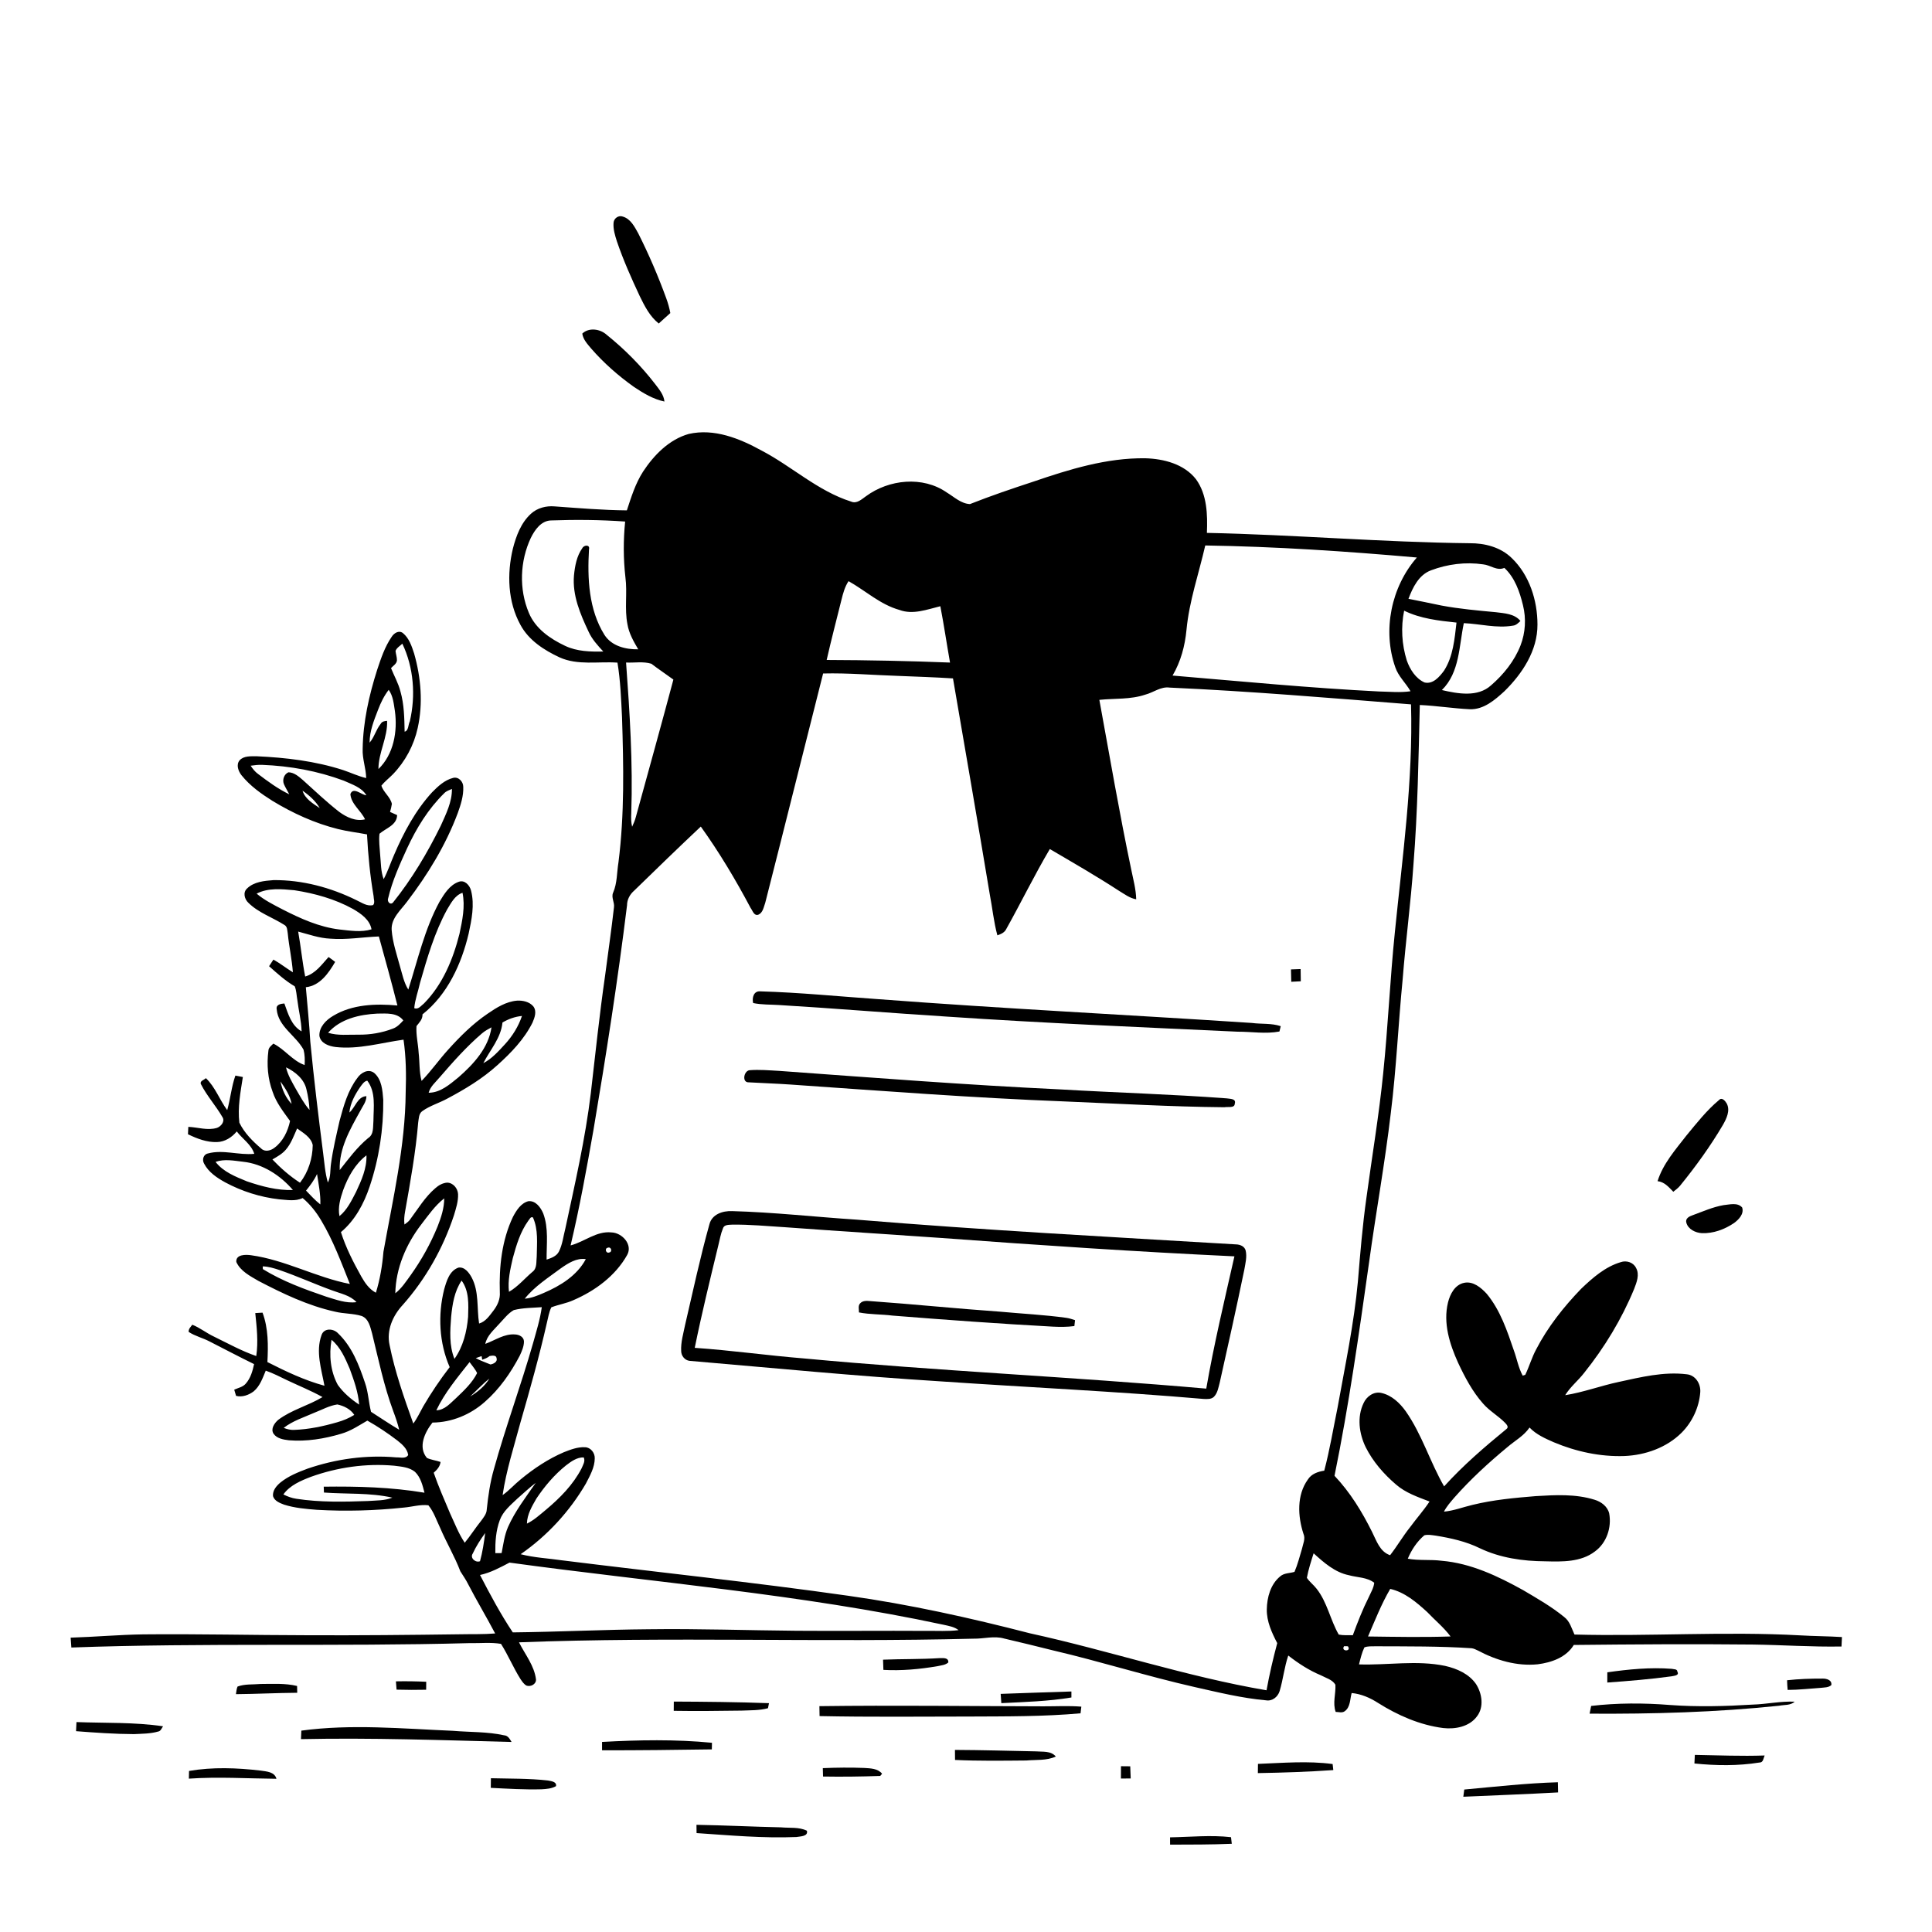 <svg xmlns="http://www.w3.org/2000/svg" viewBox="0 0 1024 1024" version="1.1">
<g id="Parent-Group"><g id="Group-rgba(0,0,0,0)" fill="rgba(0,0,0,0)">
<path fill="rgba(0,0,0,0)" opacity="1.00" d=" M 0.00 0.00 L 1024.00 0.00 L 1024.00 1024.00 L 0.00 1024.00 L 0.00 0.00 M 325.20 118.05 C 324.92 121.42 325.96 124.72 326.96 127.89 C 330.34 137.83 334.62 147.44 339.07 156.94 C 341.66 162.24 344.42 167.73 349.15 171.46 C 351.22 169.65 353.19 167.72 355.29 165.93 C 354.80 163.24 354.04 160.61 353.11 158.05 C 348.84 146.33 343.91 134.85 338.30 123.71 C 336.34 120.20 334.26 115.99 330.09 114.79 C 327.83 113.94 325.37 115.73 325.20 118.05 M 308.62 176.81 C 309.07 179.97 311.37 182.36 313.32 184.72 C 320.01 192.40 327.73 199.19 336.03 205.09 C 340.99 208.40 346.25 211.59 352.17 212.82 C 351.82 209.23 349.42 206.44 347.34 203.68 C 339.84 193.94 331.10 185.12 321.51 177.42 C 318.09 174.31 312.14 173.45 308.62 176.81 M 365.02 230.01 C 354.65 232.95 346.62 241.17 340.84 249.96 C 336.79 256.26 334.57 263.45 332.25 270.51 C 319.47 270.40 306.73 269.31 293.99 268.40 C 289.50 268.00 284.79 269.20 281.42 272.29 C 276.15 277.08 273.57 284.04 271.84 290.78 C 268.64 304.13 269.11 318.95 275.84 331.18 C 280.23 339.37 288.38 344.60 296.57 348.42 C 306.22 352.79 317.06 350.49 327.27 351.21 C 328.85 360.75 329.20 370.45 329.68 380.09 C 330.50 405.74 331.04 431.53 327.80 457.05 C 326.91 462.41 327.18 468.05 324.97 473.12 C 323.84 475.66 325.80 478.25 325.42 480.86 C 324.06 492.97 322.28 505.03 320.71 517.11 C 317.72 537.82 315.56 558.64 313.14 579.42 C 310.23 603.60 304.74 627.37 299.64 651.15 C 298.58 655.22 298.15 659.53 296.25 663.33 C 294.99 665.84 292.19 666.79 289.71 667.62 C 289.64 659.46 290.86 650.95 287.91 643.12 C 286.56 639.95 283.88 636.21 279.99 636.67 C 276.02 637.76 273.70 641.55 271.88 644.95 C 265.98 657.36 264.48 671.36 264.92 684.95 C 265.20 688.48 263.70 691.82 261.60 694.57 C 259.48 697.28 257.45 700.50 253.93 701.49 C 252.65 693.36 254.00 684.59 249.97 677.04 C 248.58 674.51 246.25 671.34 242.98 671.86 C 238.19 673.55 236.68 678.99 235.42 683.37 C 232.02 696.92 232.73 711.75 238.34 724.61 C 233.25 731.23 228.57 738.15 224.35 745.36 C 222.62 748.42 221.18 751.67 219.06 754.51 C 214.18 740.89 209.34 727.14 206.49 712.92 C 204.74 705.08 208.21 697.29 213.48 691.62 C 225.67 677.88 234.84 661.57 240.60 644.15 C 241.69 640.48 242.94 636.74 242.78 632.87 C 242.61 629.82 240.13 626.84 236.95 626.82 C 234.59 627.01 232.47 628.22 230.74 629.76 C 225.25 634.44 221.55 640.73 217.28 646.45 C 216.53 647.53 215.40 648.23 214.37 649.01 C 214.08 646.72 214.28 644.42 214.70 642.17 C 217.47 626.50 220.33 610.81 221.65 594.94 C 222.00 592.85 221.92 590.24 223.86 588.90 C 227.91 586.00 232.80 584.63 237.14 582.25 C 246.50 577.28 255.67 571.75 263.56 564.61 C 270.84 558.08 277.81 550.86 282.23 542.03 C 283.38 539.37 284.65 535.95 282.65 533.37 C 280.57 530.94 277.11 530.19 274.04 530.36 C 268.21 530.86 263.14 534.06 258.44 537.29 C 250.60 542.61 243.84 549.35 237.52 556.36 C 232.66 561.73 228.49 567.70 223.45 572.91 C 222.12 568.05 222.48 562.95 221.89 557.99 C 221.63 553.26 220.42 548.58 220.75 543.84 C 222.21 541.96 224.06 540.24 223.93 537.64 C 237.16 527.15 244.56 510.99 248.38 494.89 C 249.98 487.44 251.61 479.58 249.67 472.04 C 248.97 469.22 246.27 466.17 243.09 467.39 C 238.28 469.12 235.45 473.79 232.94 477.95 C 225.02 492.51 221.41 508.84 216.41 524.50 C 214.00 520.68 213.19 516.18 211.92 511.92 C 210.22 505.66 208.08 499.44 207.59 492.94 C 207.19 486.70 212.43 482.42 215.80 477.84 C 226.74 463.49 236.30 447.86 242.64 430.90 C 244.23 426.46 245.73 421.82 245.54 417.04 C 245.54 414.28 243.02 411.54 240.14 412.31 C 235.67 413.44 232.16 416.73 229.01 419.93 C 220.20 429.55 213.96 441.21 208.86 453.13 C 206.98 457.39 205.55 461.85 203.35 465.97 C 201.78 461.84 201.94 457.37 201.49 453.05 C 201.29 449.34 200.68 445.61 201.14 441.90 C 204.53 438.94 210.36 437.39 210.48 432.02 C 209.23 431.45 207.98 430.89 206.73 430.34 C 207.16 428.93 207.48 427.51 207.70 426.07 C 206.86 422.32 203.27 420.00 202.14 416.44 C 203.94 414.15 206.29 412.40 208.31 410.32 C 214.80 403.57 219.39 395.01 221.39 385.85 C 224.28 372.82 223.14 359.15 219.50 346.39 C 218.22 342.48 216.84 338.24 213.55 335.54 C 211.39 333.87 208.81 335.59 207.59 337.53 C 203.97 342.81 201.92 348.96 199.92 354.98 C 195.59 368.56 192.42 382.65 192.22 396.95 C 191.98 402.20 193.99 407.17 194.08 412.39 C 189.86 411.42 185.94 409.52 181.85 408.15 C 167.06 403.37 151.50 401.53 136.02 400.83 C 132.98 400.88 129.30 400.51 127.02 402.95 C 125.01 405.32 126.32 408.79 128.04 410.94 C 132.51 416.51 138.41 420.70 144.41 424.48 C 155.20 431.03 166.83 436.35 179.11 439.41 C 184.18 440.68 189.39 441.26 194.52 442.25 C 195.09 453.18 196.16 464.11 198.00 474.91 C 198.00 476.45 198.88 478.33 197.79 479.69 C 194.57 480.57 191.73 478.38 188.94 477.13 C 175.34 470.39 160.20 466.34 144.97 466.48 C 140.11 466.85 134.59 467.33 130.93 470.93 C 128.65 473.00 129.59 476.56 131.61 478.46 C 136.99 483.81 144.41 486.22 150.71 490.22 C 152.39 491.12 152.22 493.22 152.53 494.83 C 153.19 501.69 154.74 508.44 155.23 515.32 C 151.71 513.20 148.51 510.59 144.91 508.60 C 144.14 509.76 143.37 510.92 142.62 512.11 C 146.93 515.95 151.23 519.85 156.23 522.79 C 157.14 525.03 157.15 527.52 157.58 529.88 C 158.24 535.48 159.72 540.98 159.85 546.65 C 154.39 543.57 152.71 537.33 150.72 531.86 C 148.88 532.01 146.19 532.39 146.65 534.92 C 147.44 544.15 156.77 548.81 160.88 556.35 C 161.58 559.00 161.62 561.78 161.46 564.51 C 154.96 562.19 150.94 556.14 144.89 553.14 C 143.81 554.21 142.34 555.21 142.26 556.90 C 141.32 564.16 141.91 571.74 144.48 578.63 C 146.38 584.45 150.22 589.26 153.73 594.15 C 152.59 599.55 149.98 605.01 145.45 608.35 C 143.47 609.90 140.39 610.72 138.42 608.72 C 133.89 604.86 129.48 600.45 126.87 595.04 C 125.89 586.94 127.48 578.83 128.72 570.84 C 127.40 570.55 126.08 570.30 124.76 570.08 C 122.67 576.02 122.14 582.34 120.43 588.39 C 116.36 582.93 114.11 576.18 109.12 571.43 C 108.27 572.41 105.79 572.85 106.47 574.58 C 109.62 580.82 114.43 586.07 117.92 592.13 C 119.38 594.37 117.13 597.05 115.00 597.80 C 110.00 599.32 104.86 597.46 99.81 597.26 C 99.76 598.24 99.67 600.19 99.63 601.17 C 104.39 603.50 109.62 605.50 115.00 605.32 C 119.18 605.22 122.90 602.83 125.49 599.68 C 128.50 603.65 133.28 606.64 134.77 611.55 C 126.60 612.38 118.27 609.17 110.20 611.36 C 107.72 611.88 107.00 614.78 108.21 616.80 C 110.56 621.33 115.01 624.27 119.36 626.68 C 128.20 631.42 137.95 634.53 147.93 635.66 C 152.09 635.95 156.48 636.88 160.41 634.99 C 164.36 638.30 167.60 642.39 170.21 646.82 C 176.57 657.41 180.86 669.10 185.44 680.53 C 167.55 677.06 151.20 667.80 133.06 665.30 C 130.27 664.90 124.91 664.79 125.25 668.87 C 127.47 673.78 132.58 676.32 137.00 678.92 C 149.91 685.65 163.23 692.04 177.51 695.20 C 182.17 696.37 187.10 696.08 191.69 697.50 C 195.46 698.96 196.23 703.32 197.22 706.76 C 200.60 720.56 203.48 734.54 208.42 747.90 C 209.64 751.14 210.77 754.42 211.58 757.79 C 206.51 754.78 201.62 751.47 196.66 748.29 C 195.36 743.22 195.21 737.87 193.45 732.90 C 190.29 723.49 186.55 713.71 179.21 706.72 C 176.82 704.10 171.75 703.70 170.42 707.61 C 167.22 716.38 170.37 725.71 171.97 734.47 C 161.41 731.61 151.45 726.86 141.73 721.92 C 142.18 713.15 142.26 704.07 139.15 695.73 C 138.19 695.79 136.26 695.90 135.30 695.96 C 136.08 703.51 136.95 711.15 135.82 718.73 C 128.04 716.05 120.81 712.04 113.44 708.44 C 109.46 706.59 106.02 703.76 101.93 702.13 C 101.08 703.27 99.87 704.35 99.99 705.93 C 103.38 708.18 107.43 709.09 111.01 710.97 C 118.89 714.99 126.72 719.12 134.67 723.01 C 133.89 726.64 132.83 730.41 130.33 733.28 C 128.79 735.16 126.25 735.59 124.14 736.56 C 124.43 737.66 124.76 738.75 125.12 739.84 C 128.39 740.69 131.87 739.40 134.48 737.43 C 137.81 734.63 139.22 730.35 140.86 726.47 C 144.82 727.85 148.54 729.81 152.32 731.61 C 158.52 734.56 164.94 737.12 170.94 740.48 C 163.40 745.04 154.54 747.21 147.45 752.56 C 145.45 754.29 143.31 757.32 145.01 759.94 C 146.82 762.50 150.24 763.02 153.14 763.38 C 162.48 764.13 171.90 762.60 180.84 759.92 C 185.88 758.49 190.22 755.54 194.70 752.95 C 200.23 756.07 205.52 759.62 210.57 763.46 C 213.08 765.48 215.87 767.79 216.35 771.19 C 215.03 773.37 212.09 772.34 210.02 772.44 C 194.11 771.05 177.98 773.26 162.90 778.45 C 157.93 780.32 152.89 782.34 148.72 785.69 C 146.55 787.48 144.40 789.97 144.70 792.99 C 145.48 795.57 148.30 796.62 150.59 797.50 C 156.20 799.27 162.11 799.78 167.96 800.23 C 183.30 801.12 198.72 800.67 214.00 799.05 C 218.34 798.68 222.67 797.31 227.05 797.83 C 229.92 801.30 231.31 805.71 233.25 809.72 C 236.57 817.54 240.97 824.87 243.99 832.82 C 245.41 835.10 246.98 837.30 248.17 839.73 C 252.72 848.53 257.84 857.01 262.44 865.77 C 256.31 866.28 250.14 866.07 243.99 866.20 C 217.00 866.56 190.01 866.84 163.01 866.71 C 134.00 866.67 105.00 865.96 75.99 866.25 C 63.12 866.44 50.30 867.60 37.44 867.99 C 37.56 869.72 37.68 871.46 37.82 873.22 C 108.15 870.64 178.56 872.80 248.91 870.89 C 254.44 871.02 260.06 870.36 265.54 871.28 C 269.36 877.31 272.09 883.97 275.91 890.01 C 276.78 891.26 277.65 892.63 279.03 893.40 C 281.23 894.21 284.24 892.68 284.09 890.13 C 283.19 882.78 278.29 876.89 275.08 870.47 C 355.37 867.38 435.73 870.60 516.03 868.53 C 521.42 868.64 526.88 866.91 532.19 868.45 C 540.87 870.49 549.54 872.58 558.19 874.76 C 583.31 880.64 607.94 888.44 633.11 894.15 C 645.66 896.97 658.22 900.07 671.06 901.21 C 674.36 901.77 677.30 899.36 678.23 896.32 C 680.09 890.12 680.72 883.61 682.81 877.47 C 688.13 881.62 693.80 885.32 700.05 887.92 C 702.71 889.36 706.17 890.19 707.79 892.93 C 708.07 897.73 706.24 902.65 707.94 907.35 C 709.50 907.34 711.31 908.03 712.72 907.00 C 715.80 904.82 715.48 900.58 716.41 897.34 C 721.44 897.81 726.16 899.86 730.38 902.58 C 740.88 909.19 752.56 914.32 764.95 915.90 C 771.33 916.62 778.78 915.20 782.80 909.74 C 786.66 904.77 785.53 897.59 782.33 892.59 C 778.58 887.16 772.20 884.38 765.96 882.96 C 750.89 879.82 735.49 882.67 720.30 882.17 C 721.08 879.12 721.78 876.02 723.14 873.17 C 724.99 872.39 727.07 872.65 729.04 872.56 C 746.01 872.64 763.01 872.47 779.95 873.60 C 781.14 873.74 782.22 874.29 783.31 874.81 C 792.95 879.96 803.98 883.22 814.99 882.11 C 822.28 881.20 830.13 878.47 834.14 871.86 C 865.75 871.53 897.36 871.31 928.97 871.64 C 944.66 871.85 960.34 872.97 976.03 872.68 C 976.10 871.00 976.18 869.33 976.27 867.67 C 968.85 867.21 961.41 867.22 954.00 866.77 C 914.20 864.58 874.32 867.41 834.51 866.34 C 832.98 863.08 832.07 859.32 829.05 857.04 C 822.32 851.53 814.72 847.20 807.26 842.79 C 793.86 835.36 779.56 828.54 764.08 827.24 C 758.13 826.46 752.07 827.25 746.16 826.14 C 748.11 821.46 751.04 817.03 754.92 813.74 C 756.91 813.21 758.97 813.67 760.97 813.92 C 768.98 815.22 777.02 816.99 784.35 820.60 C 795.13 825.74 807.19 827.46 819.04 827.53 C 827.96 827.77 837.91 828.01 845.36 822.29 C 851.57 817.77 854.29 809.53 852.90 802.11 C 852.00 798.42 848.62 795.91 845.13 794.89 C 835.08 791.75 824.39 792.36 814.03 792.97 C 802.77 793.89 791.45 794.93 780.46 797.62 C 775.41 798.81 770.52 800.73 765.33 801.20 C 766.72 798.43 768.82 796.13 770.80 793.78 C 779.39 784.06 788.97 775.27 798.95 767.01 C 802.91 763.60 807.70 761.04 810.69 756.62 C 814.20 760.32 818.95 762.41 823.55 764.43 C 835.34 769.39 848.17 772.17 861.00 771.72 C 872.07 771.26 883.34 767.28 891.28 759.37 C 896.94 753.70 900.54 745.97 901.17 737.99 C 901.54 733.51 898.68 728.81 893.94 728.39 C 881.79 726.91 869.67 729.91 857.86 732.48 C 848.36 734.50 839.19 737.96 829.58 739.48 C 832.30 735.02 836.48 731.74 839.65 727.63 C 850.44 714.14 859.51 699.21 866.10 683.23 C 867.45 679.71 869.17 675.51 867.09 671.93 C 865.63 669.05 862.04 667.93 859.08 668.95 C 850.81 671.38 844.15 677.25 838.04 683.08 C 828.77 692.69 820.35 703.31 814.19 715.21 C 811.87 719.52 810.54 724.28 808.42 728.68 C 808.08 728.79 807.41 729.01 807.07 729.12 C 804.80 724.99 804.01 720.26 802.41 715.86 C 798.82 705.34 795.19 694.43 788.00 685.74 C 784.97 682.46 780.79 678.92 776.00 679.93 C 771.10 680.95 768.55 685.92 767.46 690.37 C 764.81 701.27 768.34 712.40 772.82 722.30 C 776.41 729.95 780.41 737.55 786.04 743.91 C 789.44 747.85 794.09 750.41 797.72 754.12 C 798.51 754.98 799.87 756.35 798.46 757.40 C 786.88 766.90 775.47 776.68 765.41 787.82 C 757.94 774.91 753.68 760.26 745.06 747.98 C 741.88 743.54 737.54 739.46 732.07 738.27 C 728.10 737.40 724.29 740.17 722.72 743.69 C 719.17 751.05 720.36 759.86 723.84 767.03 C 727.69 774.71 733.46 781.31 739.96 786.87 C 745.05 791.28 751.50 793.46 757.69 795.84 C 754.54 800.61 750.71 804.88 747.34 809.48 C 743.55 814.23 740.51 819.50 736.78 824.29 C 731.31 822.44 729.56 816.56 727.21 811.92 C 721.90 801.23 715.56 790.89 707.32 782.20 C 714.97 744.76 720.28 706.89 725.64 669.07 C 729.25 642.66 734.05 616.43 737.15 589.96 C 740.09 566.42 741.12 542.71 743.43 519.11 C 745.03 498.73 747.76 478.46 749.17 458.07 C 751.41 429.99 751.86 401.81 752.52 373.66 C 761.39 374.06 770.18 375.49 779.05 375.91 C 786.39 376.15 792.30 371.01 797.38 366.36 C 806.88 357.03 814.95 344.81 814.89 331.03 C 814.89 318.22 810.62 304.76 801.22 295.75 C 795.36 290.02 786.97 287.86 778.97 287.92 C 732.49 287.41 686.14 283.41 639.68 282.44 C 640.06 272.78 639.81 262.14 633.90 254.00 C 627.58 245.92 616.81 243.17 606.99 242.89 C 586.53 242.63 566.73 248.76 547.58 255.32 C 536.33 259.01 525.11 262.82 514.11 267.17 C 509.41 266.99 505.68 263.35 501.80 261.02 C 489.10 252.17 471.14 254.06 459.01 263.00 C 456.70 264.58 454.16 267.18 451.10 265.85 C 433.44 260.26 419.71 247.17 403.51 238.73 C 391.90 232.35 378.45 226.93 365.02 230.01 M 911.12 583.04 C 904.57 588.50 899.28 595.28 893.86 601.83 C 888.03 609.36 881.44 616.79 878.54 626.04 C 882.21 626.44 884.47 629.19 886.88 631.66 C 888.12 630.67 889.42 629.72 890.45 628.49 C 898.78 618.24 906.55 607.51 913.25 596.12 C 915.10 592.82 917.13 588.66 915.25 584.95 C 914.47 583.59 912.68 581.32 911.12 583.04 M 913.49 638.75 C 907.80 639.74 902.50 642.14 897.11 644.10 C 895.38 644.68 893.13 645.80 893.80 648.07 C 894.75 651.57 898.68 653.43 902.08 653.60 C 908.12 653.82 914.07 651.61 919.04 648.26 C 921.57 646.42 924.47 643.43 923.39 640.02 C 920.98 637.17 916.69 638.46 913.49 638.75 M 468.03 879.66 C 468.08 881.45 468.14 883.26 468.22 885.07 C 477.84 885.61 487.50 884.73 496.97 883.09 C 498.91 882.65 501.08 882.54 502.63 881.13 C 502.79 878.40 499.79 878.87 497.96 878.84 C 487.99 879.48 478.00 879.26 468.03 879.66 M 851.91 886.36 C 851.89 888.16 851.88 889.95 851.90 891.78 C 863.26 890.96 874.62 890.04 885.91 888.49 C 887.12 888.21 890.29 888.09 889.03 886.00 C 888.98 884.49 887.06 884.82 886.09 884.51 C 874.67 883.63 863.21 884.76 851.91 886.36 M 947.19 890.57 C 947.23 892.27 947.33 893.98 947.50 895.69 C 953.35 895.68 959.18 894.99 965.02 894.60 C 966.93 894.35 969.11 894.52 970.65 893.12 C 971.05 890.42 968.12 889.66 966.03 889.69 C 959.74 889.67 953.44 889.87 947.19 890.57 M 209.84 891.15 C 209.96 892.60 210.08 894.07 210.19 895.55 C 215.42 895.70 220.64 895.72 225.87 895.60 C 225.89 894.17 225.90 892.77 225.91 891.37 C 220.56 891.12 215.20 891.04 209.84 891.15 M 125.90 893.91 C 125.34 895.17 125.30 896.58 125.05 897.94 C 135.88 897.85 146.71 897.28 157.54 897.20 C 157.52 896.30 157.48 894.50 157.46 893.60 C 151.12 892.08 144.53 892.52 138.07 892.54 C 134.03 892.92 129.75 892.46 125.90 893.91 M 530.38 897.79 C 530.49 899.41 530.61 901.05 530.72 902.70 C 543.13 902.09 555.59 901.74 567.87 899.70 C 567.87 898.90 567.87 897.31 567.87 896.52 C 555.37 896.89 542.88 897.37 530.38 897.79 M 357.13 901.87 C 357.10 903.49 357.09 905.13 357.09 906.77 C 369.05 906.97 381.02 906.82 392.99 906.66 C 397.67 906.45 402.47 906.63 407.04 905.39 C 407.17 904.72 407.45 903.39 407.58 902.72 C 390.78 902.10 373.95 901.95 357.13 901.87 M 928.99 903.47 C 914.38 904.36 899.71 904.76 885.10 903.68 C 871.20 902.57 857.19 902.56 843.34 904.18 C 843.06 905.53 842.79 906.90 842.52 908.28 C 876.04 908.49 909.62 907.56 942.99 904.07 C 945.75 903.51 948.97 904.00 951.22 901.93 C 943.78 901.58 936.42 903.26 928.99 903.47 M 434.30 904.30 C 434.31 906.04 434.34 907.79 434.39 909.56 C 460.92 910.12 487.47 909.82 514.01 909.80 C 533.58 909.71 553.20 909.84 572.71 908.09 C 572.82 907.21 573.03 905.44 573.13 904.56 C 566.45 904.02 559.75 904.41 553.06 904.39 C 513.47 904.31 473.88 903.78 434.30 904.30 M 40.31 917.56 C 50.52 918.35 60.74 919.07 70.98 919.12 C 75.26 918.90 79.64 918.95 83.80 917.76 C 85.26 917.55 85.66 915.95 86.43 914.97 C 71.26 912.73 55.83 913.32 40.53 912.74 C 40.45 914.34 40.38 915.94 40.31 917.56 M 159.72 917.27 C 159.63 918.77 159.56 920.26 159.52 921.78 C 196.73 920.98 233.96 922.33 271.15 923.28 C 270.18 921.74 269.28 919.86 267.20 919.75 C 258.28 917.77 249.07 918.14 240.00 917.36 C 213.28 916.24 186.36 913.66 159.72 917.27 M 319.10 923.26 C 319.10 924.73 319.11 926.21 319.10 927.70 C 338.50 927.72 357.90 927.50 377.29 927.21 C 377.31 926.34 377.34 924.58 377.36 923.71 C 358.01 921.82 338.49 922.19 319.10 923.26 M 506.14 927.49 C 506.14 929.25 506.16 931.02 506.19 932.81 C 518.76 933.40 531.37 933.21 543.96 933.10 C 549.18 932.62 554.72 933.26 559.61 931.00 C 557.01 927.87 552.65 928.58 549.05 928.26 C 534.75 927.97 520.44 927.55 506.14 927.49 M 898.30 930.13 C 898.21 931.63 898.14 933.15 898.08 934.68 C 909.50 935.85 921.16 936.01 932.52 934.18 C 934.64 934.23 934.62 931.87 935.30 930.44 C 922.96 930.88 910.63 930.34 898.30 930.13 M 666.75 934.90 C 666.72 936.52 666.70 938.14 666.69 939.78 C 680.03 939.56 693.37 939.11 706.68 938.18 C 706.59 937.38 706.41 935.78 706.32 934.98 C 693.21 933.21 679.91 934.40 666.75 934.90 M 594.14 936.13 C 594.11 938.29 594.10 940.47 594.11 942.65 C 595.83 942.63 597.57 942.63 599.30 942.63 C 599.24 940.47 599.16 938.32 599.05 936.18 C 597.40 936.13 595.77 936.12 594.14 936.13 M 100.19 938.64 C 100.17 939.66 100.13 941.70 100.10 942.72 C 115.56 941.65 131.05 942.65 146.52 942.79 C 145.53 939.06 141.27 938.93 138.14 938.45 C 125.57 936.98 112.70 936.49 100.19 938.64 M 436.11 937.15 C 436.15 938.62 436.19 940.11 436.23 941.60 C 446.33 941.77 456.46 941.64 466.55 941.28 C 466.79 940.99 467.28 940.40 467.52 940.11 C 465.24 937.28 461.34 937.27 458.05 937.05 C 450.74 936.76 443.42 936.84 436.11 937.15 M 260.19 942.50 C 260.16 944.19 260.14 945.89 260.13 947.60 C 269.08 948.04 278.04 948.61 287.00 948.36 C 289.62 948.22 292.35 948.02 294.68 946.71 C 295.22 944.31 292.08 944.04 290.44 943.70 C 280.40 942.57 270.27 942.76 260.19 942.50 M 776.09 948.49 C 775.91 949.75 775.74 951.02 775.59 952.31 C 792.33 951.55 809.09 950.96 825.82 950.02 C 825.79 948.21 825.75 946.41 825.71 944.63 C 809.12 945.12 792.60 946.98 776.09 948.49 M 369.14 967.19 C 369.17 968.63 369.19 970.09 369.20 971.57 C 386.79 972.76 404.42 974.38 422.06 973.66 C 424.07 973.31 428.48 973.40 427.67 970.32 C 423.46 968.24 418.55 968.98 414.01 968.53 C 399.05 968.21 384.10 967.44 369.14 967.19 M 620.15 973.83 C 620.14 975.11 620.15 976.40 620.17 977.70 C 631.07 977.66 641.98 977.71 652.87 977.24 C 652.77 976.37 652.56 974.62 652.46 973.75 C 641.74 972.51 630.90 973.66 620.15 973.83 Z" />
<path fill="rgba(0,0,0,0)" opacity="1.00" d=" M 628.86 333.85 C 630.30 318.56 635.41 304.01 638.81 289.11 C 676.26 289.69 713.67 292.20 750.97 295.49 C 737.36 311.05 732.65 334.10 739.53 353.65 C 741.16 358.52 745.12 362.00 747.61 366.38 C 742.10 367.19 736.50 366.60 730.96 366.50 C 694.40 364.67 657.95 361.14 621.48 358.06 C 625.83 350.69 628.06 342.32 628.86 333.85 Z" />
<path fill="rgba(0,0,0,0)" opacity="1.00" d=" M 436.27 356.96 C 449.53 356.63 462.81 357.82 476.08 358.24 C 485.75 358.64 495.44 358.94 505.10 359.57 C 511.63 397.66 518.24 435.73 524.57 473.85 C 525.98 481.14 526.68 488.58 528.63 495.75 C 530.51 495.11 532.46 494.28 533.36 492.37 C 541.21 478.34 548.25 463.85 556.43 450.01 C 568.71 457.21 581.06 464.31 592.99 472.08 C 595.93 473.84 598.73 476.05 602.21 476.65 C 602.10 471.29 600.63 466.11 599.58 460.89 C 593.31 431.03 588.17 400.95 582.68 370.94 C 590.79 370.09 599.15 370.84 607.00 368.18 C 611.36 367.07 615.21 363.77 619.93 364.44 C 662.64 366.36 705.26 369.96 747.87 373.33 C 749.00 413.72 743.36 453.85 739.32 493.94 C 736.76 518.89 735.68 543.97 733.12 568.92 C 730.91 590.98 727.20 612.86 724.24 634.82 C 722.16 649.51 720.95 664.30 719.73 679.07 C 717.65 701.61 712.94 723.78 708.94 746.02 C 706.65 757.18 704.80 768.46 701.88 779.49 C 698.53 780.00 695.10 781.17 693.19 784.18 C 687.24 792.46 687.83 803.64 690.85 812.93 C 692.05 815.57 690.61 818.31 690.07 820.93 C 688.83 825.01 687.80 829.19 686.11 833.12 C 683.56 833.91 680.58 833.66 678.48 835.55 C 673.40 839.74 671.54 846.65 671.43 853.00 C 671.33 859.41 674.07 865.33 676.96 870.89 C 674.75 879.15 672.81 887.47 671.29 895.89 C 628.84 888.66 587.88 874.87 545.86 865.68 C 514.09 857.47 482.02 850.36 449.51 845.78 C 399.10 838.60 348.44 833.32 297.91 827.01 C 290.59 825.94 283.14 825.62 275.96 823.76 C 290.03 814.01 301.90 801.13 310.52 786.35 C 312.67 782.15 315.20 777.81 315.23 772.97 C 315.36 770.07 313.05 767.10 310.05 767.06 C 306.15 766.86 302.42 768.31 298.85 769.71 C 290.53 773.27 282.93 778.35 275.97 784.10 C 272.67 786.75 269.87 790.00 266.39 792.44 C 268.31 779.41 272.40 766.78 275.81 754.07 C 280.87 736.50 285.83 718.90 289.87 701.06 C 290.55 698.32 290.96 695.47 292.21 692.92 C 296.03 691.43 300.16 690.84 303.90 689.12 C 315.42 684.15 326.21 676.24 332.42 665.14 C 335.48 659.62 329.71 653.40 324.14 653.21 C 316.14 652.33 309.79 658.19 302.43 660.09 C 307.23 639.86 310.94 619.38 314.55 598.90 C 321.24 559.33 327.44 519.67 332.34 479.83 C 332.35 476.77 333.85 474.03 336.13 472.05 C 347.83 460.66 359.54 449.29 371.44 438.10 C 381.27 451.80 389.92 466.31 397.82 481.20 C 398.92 482.62 399.60 485.59 401.94 484.81 C 404.37 483.78 404.78 480.70 405.60 478.48 C 415.93 438.01 426.00 397.45 436.27 356.96 M 684.24 513.81 C 684.27 515.99 684.33 518.17 684.40 520.36 C 686.08 520.27 687.76 520.18 689.45 520.10 C 689.45 517.93 689.41 515.77 689.36 513.62 C 687.64 513.68 685.94 513.74 684.24 513.81 M 399.18 531.63 C 403.71 532.59 408.38 532.39 412.99 532.69 C 442.62 534.48 472.22 536.95 501.85 538.82 C 553.19 542.30 604.61 544.42 656.02 546.82 C 663.37 546.79 670.82 548.11 678.12 546.72 C 678.29 546.01 678.65 544.60 678.82 543.89 C 673.93 542.24 668.63 542.87 663.57 542.19 C 597.74 537.85 531.83 534.61 466.05 529.62 C 445.05 528.17 424.08 526.05 403.04 525.44 C 399.45 525.10 398.50 528.84 399.18 531.63 M 397.13 567.25 C 394.13 567.83 393.19 573.87 396.91 573.66 C 404.22 574.09 411.55 574.31 418.86 574.82 C 467.19 578.18 515.51 581.89 563.92 583.77 C 592.27 584.93 620.62 586.61 649.00 586.86 C 650.68 586.48 654.37 587.48 654.45 585.01 C 655.36 582.17 651.80 582.47 650.11 582.15 C 620.79 579.96 591.38 579.13 562.03 577.41 C 512.33 575.06 462.72 571.20 413.11 567.60 C 407.79 567.32 402.44 566.81 397.13 567.25 M 388.02 641.91 C 383.05 641.71 377.31 643.57 375.99 648.95 C 371.08 666.52 367.27 684.40 363.13 702.17 C 362.22 706.78 360.77 711.39 361.04 716.14 C 361.08 718.61 362.93 720.96 365.44 721.27 C 409.62 725.05 453.78 729.36 498.05 732.12 C 544.70 735.32 591.43 737.45 638.03 741.48 C 639.85 741.54 641.97 741.71 643.41 740.33 C 645.36 738.33 645.77 735.43 646.47 732.85 C 650.95 712.87 655.40 692.88 659.54 672.83 C 660.09 669.55 661.00 666.18 660.24 662.86 C 659.67 660.53 657.23 659.60 655.07 659.55 C 588.04 655.56 520.98 651.98 454.06 646.44 C 432.05 645.00 410.08 642.52 388.02 641.91 Z" />
<path fill="rgba(0,0,0,0)" opacity="1.00" d=" M 191.03 575.97 C 192.01 574.69 192.95 573.12 194.65 572.77 C 199.31 578.84 197.97 586.91 197.93 594.02 C 197.61 597.16 198.27 601.24 195.14 603.19 C 189.26 608.05 184.75 614.21 180.06 620.14 C 179.63 608.79 185.53 598.58 190.85 588.98 C 192.12 586.39 194.23 584.01 194.21 580.99 C 189.47 581.18 188.34 586.98 185.18 589.66 C 185.66 584.61 188.20 580.06 191.03 575.97 Z" />
<path fill="rgba(0,0,0,0)" opacity="1.00" d=" M 223.19 649.10 C 226.97 644.21 230.52 639.00 235.45 635.16 C 235.44 640.34 233.80 645.32 231.92 650.08 C 228.22 659.14 223.44 667.75 217.76 675.72 C 215.25 679.15 212.93 682.82 209.52 685.46 C 209.79 672.24 215.22 659.51 223.19 649.10 Z" />
<path fill="rgba(0,0,0,0)" opacity="1.00" d=" M 383.15 651.16 C 383.71 649.04 386.26 649.20 387.99 649.09 C 397.36 648.94 406.69 649.89 416.04 650.45 C 443.71 652.48 471.40 654.23 499.07 656.16 C 550.77 659.99 602.50 663.45 654.27 665.89 C 649.00 689.19 643.42 712.45 639.34 736.00 C 568.35 729.75 497.10 726.65 426.14 720.00 C 406.80 718.44 387.59 715.70 368.23 714.38 C 371.94 696.15 376.37 678.08 380.74 660.01 C 381.49 657.05 381.97 653.99 383.15 651.16 M 455.83 690.87 C 454.67 692.18 455.33 694.02 455.26 695.61 C 461.12 696.77 467.14 696.54 473.05 697.29 C 501.37 699.55 529.71 701.62 558.08 703.15 C 561.86 703.33 565.67 703.36 569.44 702.84 C 569.53 702.06 569.70 700.49 569.79 699.71 C 568.25 699.19 566.72 698.70 565.12 698.47 C 553.49 696.87 541.77 696.30 530.10 695.22 C 507.04 693.60 484.04 691.23 460.98 689.59 C 459.20 689.40 457.10 689.38 455.83 690.87 Z" />
<path fill="rgba(0,0,0,0)" opacity="1.00" d=" M 254.42 834.78 C 260.01 833.57 265.03 830.84 270.04 828.21 C 346.78 838.75 424.27 844.89 500.13 861.16 C 502.87 861.79 505.78 862.21 508.07 864.01 C 502.38 864.71 496.65 864.32 490.95 864.40 C 467.99 864.25 445.03 864.52 422.07 864.34 C 396.06 864.12 370.05 863.19 344.03 863.54 C 319.95 863.72 295.87 864.94 271.79 865.20 C 265.32 855.51 259.78 845.14 254.42 834.78 Z" />
</g>
<g id="Group-000000" fill="#000000">
<path fill="#000000" opacity="1.00" d=" M 325.20 118.05 C 325.37 115.73 327.83 113.94 330.09 114.79 C 334.26 115.99 336.34 120.20 338.30 123.71 C 343.91 134.85 348.84 146.33 353.11 158.05 C 354.04 160.61 354.80 163.24 355.29 165.93 C 353.19 167.72 351.22 169.65 349.15 171.46 C 344.42 167.73 341.66 162.24 339.07 156.94 C 334.62 147.44 330.34 137.83 326.96 127.89 C 325.96 124.72 324.92 121.42 325.20 118.05 Z" />
<path fill="#000000" opacity="1.00" d=" M 308.62 176.81 C 312.14 173.45 318.09 174.31 321.51 177.42 C 331.10 185.12 339.84 193.94 347.34 203.68 C 349.42 206.44 351.82 209.23 352.17 212.82 C 346.25 211.59 340.99 208.40 336.03 205.09 C 327.73 199.19 320.01 192.40 313.32 184.72 C 311.37 182.36 309.07 179.97 308.62 176.81 Z" />
<path fill="#000000" opacity="1.00" d=" M 365.02 230.01 C 378.45 226.93 391.90 232.35 403.51 238.73 C 419.71 247.17 433.44 260.26 451.10 265.85 C 454.16 267.18 456.70 264.58 459.01 263.00 C 471.14 254.06 489.10 252.17 501.80 261.02 C 505.68 263.35 509.41 266.99 514.11 267.17 C 525.11 262.82 536.33 259.01 547.58 255.32 C 566.73 248.76 586.53 242.63 606.99 242.89 C 616.81 243.17 627.58 245.92 633.90 254.00 C 639.81 262.14 640.06 272.78 639.68 282.44 C 686.14 283.41 732.49 287.41 778.97 287.92 C 786.97 287.86 795.36 290.02 801.22 295.75 C 810.62 304.76 814.89 318.22 814.89 331.03 C 814.95 344.81 806.88 357.03 797.38 366.36 C 792.30 371.01 786.39 376.15 779.05 375.91 C 770.18 375.49 761.39 374.06 752.52 373.66 C 751.86 401.81 751.41 429.99 749.17 458.07 C 747.76 478.46 745.03 498.73 743.43 519.11 C 741.12 542.71 740.09 566.42 737.15 589.96 C 734.05 616.43 729.25 642.66 725.64 669.07 C 720.28 706.89 714.97 744.76 707.32 782.20 C 715.56 790.89 721.90 801.23 727.21 811.92 C 729.56 816.56 731.31 822.44 736.78 824.29 C 740.51 819.50 743.55 814.23 747.34 809.48 C 750.71 804.88 754.54 800.61 757.69 795.84 C 751.50 793.46 745.05 791.28 739.96 786.87 C 733.46 781.31 727.69 774.71 723.84 767.03 C 720.36 759.86 719.17 751.05 722.72 743.69 C 724.29 740.17 728.10 737.40 732.07 738.27 C 737.54 739.46 741.88 743.54 745.06 747.98 C 753.68 760.26 757.94 774.91 765.41 787.82 C 775.47 776.68 786.88 766.90 798.46 757.40 C 799.87 756.35 798.51 754.98 797.72 754.12 C 794.09 750.41 789.44 747.85 786.04 743.91 C 780.41 737.55 776.41 729.95 772.82 722.30 C 768.34 712.40 764.81 701.27 767.46 690.37 C 768.55 685.92 771.10 680.95 776.00 679.93 C 780.79 678.92 784.97 682.46 788.00 685.74 C 795.19 694.43 798.82 705.34 802.41 715.86 C 804.01 720.26 804.80 724.99 807.07 729.12 C 807.41 729.01 808.08 728.79 808.42 728.68 C 810.54 724.28 811.87 719.52 814.19 715.21 C 820.35 703.31 828.77 692.69 838.04 683.08 C 844.15 677.25 850.81 671.38 859.08 668.95 C 862.04 667.93 865.63 669.05 867.09 671.93 C 869.17 675.51 867.45 679.71 866.10 683.23 C 859.51 699.21 850.44 714.14 839.65 727.63 C 836.48 731.74 832.30 735.02 829.58 739.48 C 839.19 737.96 848.36 734.50 857.86 732.48 C 869.67 729.91 881.79 726.91 893.94 728.39 C 898.68 728.81 901.54 733.51 901.17 737.99 C 900.54 745.97 896.94 753.70 891.28 759.37 C 883.34 767.28 872.07 771.26 861.00 771.72 C 848.17 772.17 835.34 769.39 823.55 764.43 C 818.95 762.41 814.20 760.32 810.69 756.62 C 807.70 761.04 802.91 763.60 798.95 767.01 C 788.97 775.27 779.39 784.06 770.80 793.78 C 768.82 796.13 766.72 798.43 765.33 801.20 C 770.52 800.73 775.41 798.81 780.46 797.62 C 791.45 794.93 802.77 793.89 814.03 792.97 C 824.39 792.36 835.08 791.75 845.13 794.89 C 848.62 795.91 852.00 798.42 852.90 802.11 C 854.29 809.53 851.57 817.77 845.36 822.29 C 837.91 828.01 827.96 827.77 819.04 827.53 C 807.19 827.46 795.13 825.74 784.35 820.60 C 777.02 816.99 768.98 815.22 760.97 813.92 C 758.97 813.67 756.91 813.21 754.92 813.74 C 751.04 817.03 748.11 821.46 746.16 826.14 C 752.07 827.25 758.13 826.46 764.08 827.24 C 779.56 828.54 793.86 835.36 807.26 842.79 C 814.72 847.20 822.32 851.53 829.05 857.04 C 832.07 859.32 832.98 863.08 834.51 866.34 C 874.32 867.41 914.20 864.58 954.00 866.77 C 961.41 867.22 968.85 867.21 976.27 867.67 C 976.18 869.33 976.10 871.00 976.03 872.68 C 960.34 872.97 944.66 871.85 928.97 871.64 C 897.36 871.31 865.75 871.53 834.14 871.86 C 830.13 878.47 822.28 881.20 814.99 882.11 C 803.98 883.22 792.95 879.96 783.31 874.81 C 782.22 874.29 781.14 873.74 779.95 873.60 C 763.01 872.47 746.01 872.64 729.04 872.56 C 727.07 872.65 724.99 872.39 723.14 873.17 C 721.78 876.02 721.08 879.12 720.30 882.17 C 735.49 882.67 750.89 879.82 765.96 882.96 C 772.20 884.38 778.58 887.16 782.33 892.59 C 785.53 897.59 786.66 904.77 782.80 909.74 C 778.78 915.20 771.33 916.62 764.95 915.90 C 752.56 914.32 740.88 909.19 730.38 902.58 C 726.16 899.86 721.44 897.81 716.41 897.34 C 715.48 900.58 715.80 904.82 712.72 907.00 C 711.31 908.03 709.50 907.34 707.94 907.35 C 706.24 902.65 708.07 897.73 707.79 892.93 C 706.17 890.19 702.71 889.36 700.05 887.92 C 693.80 885.32 688.13 881.62 682.81 877.47 C 680.72 883.61 680.09 890.12 678.23 896.32 C 677.30 899.36 674.36 901.77 671.06 901.21 C 658.22 900.07 645.66 896.97 633.11 894.15 C 607.94 888.44 583.31 880.64 558.19 874.76 C 549.54 872.58 540.87 870.49 532.19 868.45 C 526.88 866.91 521.42 868.64 516.03 868.53 C 435.73 870.60 355.37 867.38 275.08 870.47 C 278.29 876.89 283.19 882.78 284.09 890.13 C 284.24 892.68 281.23 894.21 279.03 893.40 C 277.65 892.63 276.78 891.26 275.91 890.01 C 272.09 883.97 269.36 877.31 265.54 871.28 C 260.06 870.36 254.44 871.02 248.91 870.89 C 178.56 872.80 108.15 870.64 37.82 873.22 C 37.68 871.46 37.56 869.72 37.44 867.99 C 50.30 867.60 63.12 866.44 75.99 866.25 C 105.00 865.96 134.00 866.67 163.01 866.71 C 190.01 866.84 217.00 866.56 243.99 866.20 C 250.14 866.07 256.31 866.28 262.44 865.77 C 257.84 857.01 252.72 848.53 248.17 839.73 C 246.98 837.30 245.41 835.10 243.99 832.82 C 240.97 824.87 236.57 817.54 233.25 809.72 C 231.31 805.71 229.92 801.30 227.05 797.83 C 222.67 797.31 218.34 798.68 214.00 799.05 C 198.72 800.67 183.30 801.12 167.96 800.23 C 162.11 799.78 156.20 799.27 150.59 797.50 C 148.30 796.62 145.48 795.57 144.70 792.99 C 144.40 789.97 146.55 787.48 148.72 785.69 C 152.89 782.34 157.93 780.32 162.90 778.45 C 177.98 773.26 194.11 771.05 210.02 772.44 C 212.09 772.34 215.03 773.37 216.35 771.19 C 215.87 767.79 213.08 765.48 210.57 763.46 C 205.52 759.62 200.23 756.07 194.70 752.95 C 190.22 755.54 185.88 758.49 180.84 759.92 C 171.90 762.60 162.48 764.13 153.14 763.38 C 150.24 763.02 146.82 762.50 145.01 759.94 C 143.31 757.32 145.45 754.29 147.45 752.56 C 154.54 747.21 163.40 745.04 170.94 740.48 C 164.94 737.12 158.52 734.56 152.32 731.61 C 148.54 729.81 144.82 727.85 140.86 726.47 C 139.22 730.35 137.81 734.63 134.48 737.43 C 131.87 739.40 128.39 740.69 125.12 739.84 C 124.76 738.75 124.43 737.66 124.14 736.56 C 126.25 735.59 128.79 735.16 130.33 733.28 C 132.83 730.41 133.89 726.64 134.67 723.01 C 126.72 719.12 118.89 714.99 111.01 710.97 C 107.43 709.09 103.38 708.18 99.99 705.93 C 99.87 704.35 101.08 703.27 101.93 702.13 C 106.02 703.76 109.46 706.59 113.44 708.44 C 120.81 712.04 128.04 716.05 135.82 718.73 C 136.95 711.15 136.08 703.51 135.30 695.96 C 136.26 695.90 138.19 695.79 139.15 695.73 C 142.26 704.07 142.18 713.15 141.73 721.92 C 151.45 726.86 161.41 731.61 171.97 734.47 C 170.37 725.71 167.22 716.38 170.42 707.61 C 171.75 703.70 176.82 704.10 179.21 706.72 C 186.55 713.71 190.29 723.49 193.45 732.90 C 195.21 737.87 195.36 743.22 196.66 748.29 C 201.62 751.47 206.51 754.78 211.58 757.79 C 210.77 754.42 209.64 751.14 208.42 747.90 C 203.48 734.54 200.60 720.56 197.22 706.76 C 196.23 703.32 195.46 698.96 191.69 697.50 C 187.10 696.08 182.17 696.37 177.51 695.20 C 163.23 692.04 149.91 685.65 137.00 678.92 C 132.58 676.32 127.47 673.78 125.25 668.87 C 124.91 664.79 130.27 664.90 133.06 665.30 C 151.20 667.80 167.55 677.06 185.44 680.53 C 180.86 669.10 176.57 657.41 170.21 646.82 C 167.60 642.39 164.36 638.30 160.41 634.99 C 156.48 636.88 152.09 635.95 147.93 635.66 C 137.95 634.53 128.20 631.42 119.36 626.68 C 115.01 624.27 110.56 621.33 108.21 616.80 C 107.00 614.78 107.72 611.88 110.20 611.36 C 118.27 609.17 126.60 612.38 134.77 611.55 C 133.28 606.64 128.50 603.65 125.49 599.68 C 122.90 602.83 119.18 605.22 115.00 605.32 C 109.62 605.50 104.39 603.50 99.63 601.17 C 99.67 600.19 99.76 598.24 99.81 597.26 C 104.86 597.46 110.00 599.32 115.00 597.80 C 117.13 597.05 119.38 594.37 117.92 592.13 C 114.43 586.07 109.62 580.82 106.47 574.58 C 105.79 572.85 108.27 572.41 109.12 571.43 C 114.11 576.18 116.36 582.93 120.43 588.39 C 122.14 582.34 122.67 576.02 124.76 570.08 C 126.08 570.30 127.40 570.55 128.72 570.84 C 127.48 578.83 125.89 586.94 126.87 595.04 C 129.48 600.45 133.89 604.86 138.42 608.72 C 140.39 610.72 143.47 609.90 145.45 608.35 C 149.98 605.01 152.59 599.55 153.73 594.15 C 150.22 589.26 146.38 584.45 144.48 578.63 C 141.91 571.74 141.32 564.16 142.26 556.90 C 142.34 555.21 143.81 554.21 144.89 553.14 C 150.94 556.14 154.96 562.19 161.46 564.51 C 161.62 561.78 161.58 559.00 160.88 556.35 C 156.77 548.81 147.44 544.15 146.65 534.92 C 146.19 532.39 148.88 532.01 150.72 531.86 C 152.71 537.33 154.39 543.57 159.85 546.65 C 159.72 540.98 158.24 535.48 157.58 529.88 C 157.15 527.52 157.14 525.03 156.23 522.79 C 151.23 519.85 146.93 515.95 142.62 512.11 C 143.37 510.92 144.14 509.76 144.91 508.60 C 148.51 510.59 151.71 513.20 155.23 515.32 C 154.74 508.44 153.19 501.69 152.53 494.83 C 152.22 493.22 152.39 491.12 150.71 490.22 C 144.41 486.22 136.99 483.81 131.61 478.46 C 129.59 476.56 128.65 473.00 130.93 470.93 C 134.59 467.33 140.11 466.85 144.97 466.48 C 160.20 466.34 175.34 470.39 188.94 477.13 C 191.73 478.38 194.57 480.57 197.79 479.69 C 198.88 478.33 198.00 476.45 198.00 474.91 C 196.16 464.11 195.09 453.18 194.52 442.25 C 189.39 441.26 184.18 440.68 179.11 439.41 C 166.83 436.35 155.20 431.03 144.41 424.48 C 138.41 420.70 132.51 416.51 128.04 410.94 C 126.32 408.79 125.01 405.32 127.02 402.95 C 129.30 400.51 132.98 400.88 136.02 400.83 C 151.50 401.53 167.06 403.37 181.85 408.15 C 185.94 409.52 189.86 411.42 194.08 412.39 C 193.99 407.17 191.98 402.20 192.22 396.95 C 192.42 382.65 195.59 368.56 199.92 354.98 C 201.92 348.96 203.97 342.81 207.59 337.53 C 208.81 335.59 211.39 333.87 213.55 335.54 C 216.84 338.24 218.22 342.48 219.50 346.39 C 223.14 359.15 224.28 372.82 221.39 385.85 C 219.39 395.01 214.80 403.57 208.31 410.32 C 206.29 412.40 203.94 414.15 202.14 416.44 C 203.27 420.00 206.86 422.32 207.70 426.07 C 207.48 427.51 207.16 428.93 206.73 430.34 C 207.98 430.89 209.23 431.45 210.48 432.02 C 210.36 437.39 204.53 438.94 201.14 441.90 C 200.68 445.61 201.29 449.34 201.49 453.05 C 201.94 457.37 201.78 461.84 203.35 465.97 C 205.55 461.85 206.98 457.39 208.86 453.13 C 213.96 441.21 220.20 429.55 229.01 419.93 C 232.16 416.73 235.67 413.44 240.14 412.31 C 243.02 411.54 245.54 414.28 245.54 417.04 C 245.73 421.82 244.23 426.46 242.64 430.90 C 236.30 447.86 226.74 463.49 215.80 477.84 C 212.43 482.42 207.19 486.70 207.59 492.94 C 208.08 499.44 210.22 505.66 211.92 511.92 C 213.19 516.18 214.00 520.68 216.41 524.50 C 221.41 508.84 225.02 492.51 232.94 477.95 C 235.45 473.79 238.28 469.12 243.09 467.39 C 246.27 466.17 248.97 469.22 249.67 472.04 C 251.61 479.58 249.98 487.44 248.38 494.89 C 244.56 510.99 237.16 527.15 223.93 537.64 C 224.06 540.24 222.21 541.96 220.75 543.84 C 220.42 548.58 221.63 553.26 221.89 557.99 C 222.48 562.95 222.12 568.05 223.45 572.91 C 228.49 567.70 232.66 561.73 237.52 556.36 C 243.84 549.35 250.60 542.61 258.44 537.29 C 263.14 534.06 268.21 530.86 274.04 530.36 C 277.11 530.19 280.57 530.94 282.65 533.37 C 284.65 535.95 283.38 539.37 282.23 542.03 C 277.81 550.86 270.84 558.08 263.56 564.61 C 255.67 571.75 246.50 577.28 237.14 582.25 C 232.80 584.63 227.91 586.00 223.86 588.90 C 221.92 590.24 222.00 592.85 221.65 594.94 C 220.33 610.81 217.47 626.50 214.70 642.17 C 214.28 644.42 214.08 646.72 214.37 649.01 C 215.40 648.23 216.53 647.53 217.28 646.45 C 221.55 640.73 225.25 634.44 230.74 629.76 C 232.47 628.22 234.59 627.01 236.95 626.82 C 240.13 626.84 242.61 629.82 242.78 632.87 C 242.94 636.74 241.69 640.48 240.60 644.15 C 234.84 661.57 225.67 677.88 213.48 691.62 C 208.21 697.29 204.74 705.08 206.49 712.92 C 209.34 727.14 214.18 740.89 219.06 754.51 C 221.18 751.67 222.62 748.42 224.35 745.36 C 228.57 738.15 233.25 731.23 238.34 724.61 C 232.73 711.75 232.02 696.92 235.42 683.37 C 236.68 678.99 238.19 673.55 242.98 671.86 C 246.25 671.34 248.58 674.51 249.97 677.04 C 254.00 684.59 252.65 693.36 253.93 701.49 C 257.45 700.50 259.48 697.28 261.60 694.57 C 263.70 691.82 265.20 688.48 264.92 684.95 C 264.48 671.36 265.98 657.36 271.88 644.95 C 273.70 641.55 276.02 637.76 279.99 636.67 C 283.88 636.21 286.56 639.95 287.91 643.12 C 290.86 650.95 289.64 659.46 289.71 667.62 C 292.19 666.79 294.99 665.84 296.25 663.33 C 298.15 659.53 298.58 655.22 299.64 651.15 C 304.74 627.37 310.23 603.60 313.14 579.42 C 315.56 558.64 317.72 537.82 320.71 517.11 C 322.28 505.03 324.06 492.97 325.42 480.86 C 325.80 478.25 323.84 475.66 324.97 473.12 C 327.18 468.05 326.91 462.41 327.80 457.05 C 331.04 431.53 330.50 405.74 329.68 380.09 C 329.20 370.45 328.85 360.75 327.27 351.21 C 317.06 350.49 306.22 352.79 296.57 348.42 C 288.38 344.60 280.23 339.37 275.84 331.18 C 269.11 318.95 268.64 304.13 271.84 290.78 C 273.57 284.04 276.15 277.08 281.42 272.29 C 284.79 269.20 289.50 268.00 293.99 268.40 C 306.73 269.31 319.47 270.40 332.25 270.51 C 334.57 263.45 336.79 256.26 340.84 249.96 C 346.62 241.17 354.65 232.95 365.02 230.01 M 281.34 285.11 C 275.57 297.41 275.01 312.27 280.31 324.83 C 283.78 333.18 291.61 338.59 299.52 342.31 C 305.81 345.31 312.93 345.47 319.76 345.32 C 316.82 342.13 313.83 338.90 312.01 334.91 C 307.59 325.57 303.29 315.54 304.22 304.96 C 304.72 299.96 305.67 294.70 308.64 290.53 C 309.57 288.76 312.81 288.55 312.18 291.15 C 311.29 306.54 311.98 323.02 320.37 336.49 C 324.19 342.46 331.59 344.26 338.27 344.15 C 335.84 340.01 333.38 335.73 332.57 330.94 C 330.92 322.68 332.58 314.25 331.48 305.95 C 330.37 296.15 330.35 286.25 331.34 276.43 C 318.22 275.49 305.03 275.38 291.89 275.85 C 286.73 276.09 283.42 280.90 281.34 285.11 M 628.86 333.85 C 628.06 342.32 625.83 350.69 621.48 358.06 C 657.95 361.14 694.40 364.67 730.96 366.50 C 736.50 366.60 742.10 367.19 747.61 366.38 C 745.12 362.00 741.16 358.52 739.53 353.65 C 732.65 334.10 737.36 311.05 750.97 295.49 C 713.67 292.20 676.26 289.69 638.81 289.11 C 635.41 304.01 630.30 318.56 628.86 333.85 M 758.48 302.28 C 752.00 304.67 748.79 311.33 746.52 317.38 C 752.34 318.56 758.17 319.69 763.98 320.94 C 773.53 322.73 783.22 323.58 792.89 324.49 C 797.45 325.08 802.70 325.27 805.87 329.13 C 804.72 330.19 803.56 331.43 801.93 331.60 C 793.24 333.10 784.54 330.66 775.86 330.28 C 773.28 342.37 773.71 356.43 764.22 365.74 C 772.67 367.70 783.19 369.66 790.27 363.26 C 796.94 357.49 802.66 350.38 805.90 342.12 C 808.52 335.36 808.96 327.82 807.21 320.79 C 805.47 313.61 802.89 306.15 797.34 300.99 C 793.41 302.74 789.94 299.47 786.09 299.12 C 776.85 297.76 767.20 298.97 758.48 302.28 M 445.99 317.92 C 443.35 328.54 440.57 339.13 438.15 349.80 C 459.95 349.87 481.75 350.31 503.53 351.17 C 501.77 341.22 500.31 331.23 498.40 321.31 C 491.37 323.03 483.88 325.96 476.70 323.27 C 466.55 320.43 458.74 313.07 449.75 308.02 C 447.76 311.00 446.84 314.49 445.99 317.92 M 744.22 323.67 C 742.44 332.40 742.97 341.57 745.63 350.07 C 747.30 354.79 750.30 359.58 755.01 361.72 C 759.52 362.82 762.99 358.68 765.38 355.45 C 770.21 347.91 770.97 338.65 771.97 329.98 C 762.51 328.97 752.89 327.92 744.22 323.67 M 209.64 344.98 C 209.79 346.66 210.42 348.28 210.39 349.99 C 210.23 351.87 208.38 352.84 207.25 354.11 C 208.91 358.23 211.14 362.14 212.24 366.48 C 214.23 373.42 214.31 380.65 214.46 387.81 C 216.65 387.26 216.30 384.02 217.22 382.30 C 220.39 368.73 219.29 353.80 213.25 341.16 C 212.01 342.37 210.32 343.29 209.64 344.98 M 331.83 351.15 C 333.78 377.73 335.49 404.39 334.58 431.05 C 334.45 433.44 334.48 435.85 335.04 438.20 C 335.81 436.50 336.56 434.82 337.01 433.02 C 343.68 408.76 350.43 384.49 356.91 360.19 C 353.05 357.35 349.03 354.70 345.22 351.79 C 340.94 350.47 336.26 351.38 331.83 351.15 M 436.27 356.96 C 426.00 397.45 415.93 438.01 405.60 478.48 C 404.78 480.70 404.37 483.78 401.94 484.81 C 399.60 485.59 398.92 482.62 397.82 481.20 C 389.92 466.31 381.27 451.80 371.44 438.10 C 359.54 449.29 347.83 460.66 336.13 472.05 C 333.85 474.03 332.35 476.77 332.34 479.83 C 327.44 519.67 321.24 559.33 314.55 598.90 C 310.94 619.38 307.23 639.86 302.43 660.09 C 309.79 658.19 316.14 652.33 324.14 653.21 C 329.71 653.40 335.48 659.62 332.42 665.14 C 326.21 676.24 315.42 684.15 303.90 689.12 C 300.16 690.84 296.03 691.43 292.21 692.92 C 290.96 695.47 290.55 698.32 289.87 701.06 C 285.83 718.90 280.87 736.50 275.81 754.07 C 272.40 766.78 268.31 779.41 266.39 792.44 C 269.87 790.00 272.67 786.75 275.97 784.10 C 282.93 778.35 290.53 773.27 298.85 769.71 C 302.42 768.31 306.15 766.86 310.05 767.06 C 313.05 767.10 315.36 770.07 315.23 772.97 C 315.20 777.81 312.67 782.15 310.52 786.35 C 301.90 801.13 290.03 814.01 275.96 823.76 C 283.14 825.62 290.59 825.94 297.91 827.01 C 348.44 833.32 399.10 838.60 449.51 845.78 C 482.02 850.36 514.09 857.47 545.86 865.68 C 587.88 874.87 628.84 888.66 671.29 895.89 C 672.81 887.47 674.75 879.15 676.96 870.89 C 674.07 865.33 671.33 859.41 671.43 853.00 C 671.54 846.65 673.40 839.74 678.48 835.55 C 680.58 833.66 683.56 833.91 686.11 833.12 C 687.80 829.19 688.83 825.01 690.07 820.93 C 690.61 818.31 692.05 815.57 690.85 812.93 C 687.83 803.64 687.24 792.46 693.19 784.18 C 695.10 781.17 698.53 780.00 701.88 779.49 C 704.80 768.46 706.65 757.18 708.94 746.02 C 712.94 723.78 717.65 701.61 719.73 679.07 C 720.95 664.30 722.16 649.51 724.24 634.82 C 727.20 612.86 730.91 590.98 733.12 568.92 C 735.68 543.97 736.76 518.89 739.32 493.94 C 743.36 453.85 749.00 413.72 747.87 373.33 C 705.26 369.96 662.64 366.36 619.93 364.44 C 615.21 363.77 611.36 367.07 607.00 368.18 C 599.15 370.84 590.79 370.09 582.68 370.94 C 588.17 400.95 593.31 431.03 599.58 460.89 C 600.63 466.11 602.10 471.29 602.21 476.65 C 598.73 476.05 595.93 473.84 592.99 472.08 C 581.06 464.31 568.71 457.21 556.43 450.01 C 548.25 463.85 541.21 478.34 533.36 492.37 C 532.46 494.28 530.51 495.11 528.63 495.75 C 526.68 488.58 525.98 481.14 524.57 473.85 C 518.24 435.73 511.63 397.66 505.10 359.57 C 495.44 358.94 485.75 358.64 476.08 358.24 C 462.81 357.82 449.53 356.63 436.27 356.96 M 200.40 376.14 C 198.24 381.76 195.87 387.50 195.90 393.63 C 198.44 390.65 199.32 386.67 201.78 383.65 C 202.45 382.37 203.87 382.14 205.17 382.08 C 205.54 390.80 200.57 398.86 200.58 407.61 C 208.66 399.81 210.78 387.66 209.31 376.91 C 208.69 373.06 208.38 368.89 206.02 365.63 C 203.58 368.80 201.81 372.42 200.40 376.14 M 132.85 405.84 C 133.94 407.48 135.16 409.06 136.78 410.22 C 142.02 414.21 147.37 418.15 153.33 421.00 C 152.39 419.20 151.30 417.48 150.49 415.63 C 149.54 413.33 150.53 410.31 152.90 409.33 C 155.94 409.42 158.31 411.55 160.50 413.42 C 166.84 419.14 173.05 425.04 179.78 430.30 C 183.66 433.15 188.57 435.49 193.48 434.26 C 191.30 429.59 186.10 426.20 185.71 420.87 C 187.24 416.81 191.56 421.37 194.20 421.51 C 191.57 417.23 186.53 415.76 182.23 413.78 C 168.41 408.62 153.71 405.96 138.99 405.39 C 136.93 405.30 134.88 405.56 132.85 405.84 M 160.35 419.08 C 161.64 423.41 165.93 425.93 169.48 428.31 C 167.27 424.53 163.91 421.55 160.35 419.08 M 235.50 420.37 C 227.01 428.67 220.72 438.92 215.76 449.64 C 211.84 458.19 207.92 466.88 205.74 476.05 C 205.02 477.73 206.75 479.93 208.28 478.38 C 218.31 465.88 226.55 452.01 233.62 437.64 C 236.38 431.45 239.61 425.11 239.53 418.16 C 238.13 418.78 236.59 419.24 235.50 420.37 M 136.01 473.65 C 140.17 477.17 145.10 479.56 149.89 482.07 C 159.34 486.90 169.22 491.35 179.86 492.64 C 185.49 493.24 191.37 494.24 196.91 492.57 C 196.01 487.47 191.35 484.26 187.19 481.82 C 177.59 476.50 166.81 473.50 156.00 471.84 C 149.38 471.24 142.12 470.46 136.01 473.65 M 237.00 482.01 C 230.32 494.19 226.45 507.64 222.62 520.92 C 221.65 525.40 219.97 529.74 219.56 534.32 C 221.67 535.31 223.26 532.94 224.75 531.82 C 234.61 521.82 240.16 508.39 243.53 494.96 C 245.04 487.85 246.64 480.43 245.14 473.19 C 241.08 474.55 239.09 478.60 237.00 482.01 M 158.04 493.76 C 159.46 501.67 160.21 509.69 161.75 517.57 C 167.21 516.03 170.53 511.24 174.13 507.25 C 175.33 508.06 176.50 508.93 177.64 509.84 C 174.13 515.80 169.61 522.44 162.10 523.25 C 162.94 532.86 163.90 542.46 164.46 552.09 C 166.36 571.78 168.74 591.42 171.25 611.04 C 171.95 616.30 172.28 621.64 173.77 626.77 C 175.37 623.71 174.94 620.17 175.43 616.86 C 176.45 609.17 178.28 601.60 179.99 594.04 C 182.11 586.19 184.34 578.05 189.32 571.47 C 191.20 568.60 195.16 566.25 198.33 568.68 C 202.36 572.14 202.73 577.94 203.14 582.88 C 203.29 598.45 200.90 614.11 195.93 628.88 C 192.88 637.99 188.17 646.80 180.70 653.05 C 183.30 661.29 187.27 669.01 191.47 676.54 C 193.40 679.93 195.68 683.30 199.23 685.17 C 201.41 678.14 202.62 670.82 203.23 663.49 C 208.22 635.51 214.81 607.53 215.02 578.98 C 215.35 569.67 215.22 560.28 213.88 551.05 C 201.95 552.69 190.05 556.32 177.89 554.94 C 174.38 554.51 169.97 553.04 169.29 549.05 C 169.06 544.39 172.79 540.64 176.54 538.44 C 186.71 532.29 199.12 531.89 210.64 532.93 C 207.56 520.69 204.16 508.52 200.81 496.35 C 192.22 496.67 183.67 498.21 175.05 497.51 C 169.19 497.25 163.66 495.24 158.04 493.76 M 173.90 547.39 C 179.11 549.02 184.62 548.31 189.99 548.40 C 196.22 548.47 202.48 547.42 208.29 545.17 C 210.54 544.36 212.19 542.56 213.76 540.85 C 210.54 536.59 204.73 537.21 200.01 537.23 C 190.61 537.69 180.35 540.00 173.90 547.39 M 266.32 541.96 C 265.52 550.18 259.79 556.43 256.17 563.50 C 260.72 561.13 264.18 557.22 267.61 553.50 C 271.61 549.16 274.76 544.07 276.66 538.48 C 272.98 538.83 269.48 540.08 266.32 541.96 M 255.52 547.67 C 247.31 554.69 240.13 562.80 233.07 570.96 C 230.92 573.55 228.11 575.79 227.19 579.18 C 233.48 579.16 238.40 574.72 243.00 571.00 C 251.00 564.03 258.94 555.39 260.50 544.51 C 258.76 545.43 257.04 546.40 255.52 547.67 M 151.59 565.72 C 152.55 569.84 154.77 573.49 156.80 577.16 C 159.04 580.97 161.11 584.95 164.05 588.29 C 163.87 584.61 163.30 580.95 162.42 577.38 C 161.19 571.91 156.46 568.01 151.59 565.72 M 191.03 575.97 C 188.20 580.06 185.66 584.61 185.18 589.66 C 188.34 586.98 189.47 581.18 194.21 580.99 C 194.23 584.01 192.12 586.39 190.85 588.98 C 185.53 598.58 179.63 608.79 180.06 620.14 C 184.75 614.21 189.26 608.05 195.14 603.19 C 198.27 601.24 197.61 597.16 197.93 594.02 C 197.97 586.91 199.31 578.84 194.65 572.77 C 192.95 573.12 192.01 574.69 191.03 575.97 M 148.67 573.20 C 149.54 577.59 151.44 581.82 154.55 585.10 C 153.81 580.66 151.16 576.83 148.67 573.20 M 151.41 609.45 C 149.50 611.67 146.87 613.07 144.38 614.54 C 148.78 619.15 153.65 623.41 159.01 626.87 C 163.40 621.22 165.67 614.04 165.75 606.92 C 164.89 602.74 160.67 600.43 157.47 598.11 C 155.72 602.01 154.28 606.18 151.41 609.45 M 181.87 630.83 C 180.38 635.22 179.00 639.91 179.92 644.57 C 184.04 641.23 186.33 636.31 188.73 631.72 C 191.56 625.64 194.48 619.21 194.23 612.35 C 188.21 616.92 184.42 623.84 181.87 630.83 M 114.25 615.82 C 118.33 621.14 124.88 623.67 130.89 626.15 C 138.71 628.80 146.92 631.02 155.25 630.73 C 148.58 622.94 139.23 616.86 128.86 615.75 C 124.03 615.21 118.98 614.14 114.25 615.82 M 162.21 631.05 C 164.66 633.56 167.00 636.21 169.79 638.37 C 169.98 632.94 168.83 627.59 168.04 622.25 C 166.56 625.47 164.43 628.30 162.21 631.05 M 223.19 649.10 C 215.22 659.51 209.79 672.24 209.52 685.46 C 212.93 682.82 215.25 679.15 217.76 675.72 C 223.44 667.75 228.22 659.14 231.92 650.08 C 233.80 645.32 235.44 640.34 235.45 635.16 C 230.52 639.00 226.97 644.21 223.19 649.10 M 280.02 646.99 C 275.79 652.86 273.67 659.92 271.80 666.83 C 270.47 672.66 269.04 678.67 269.77 684.69 C 274.50 681.98 278.01 677.66 282.14 674.17 C 284.77 672.28 284.15 668.72 284.48 665.92 C 284.57 659.03 285.39 651.73 282.47 645.27 C 281.19 644.66 280.73 646.25 280.02 646.99 M 322.16 661.31 C 320.30 661.61 321.13 664.51 322.88 663.85 C 324.79 663.52 323.94 660.62 322.16 661.31 M 297.28 672.22 C 290.60 677.21 283.38 681.76 278.12 688.34 C 281.65 688.05 284.93 686.71 288.14 685.31 C 296.99 681.52 305.82 676.12 310.49 667.37 C 305.60 666.62 301.11 669.54 297.28 672.22 M 139.25 671.21 C 139.27 671.57 139.30 672.30 139.32 672.66 C 149.71 679.06 161.33 683.31 172.86 687.25 C 178.07 688.82 183.40 690.91 188.95 690.16 C 185.56 686.50 180.47 685.63 176.02 683.93 C 166.62 680.53 157.52 676.36 148.07 673.13 C 145.21 672.19 142.28 671.27 139.25 671.21 M 244.66 678.74 C 240.83 684.39 239.76 691.31 239.11 697.96 C 238.54 705.39 238.02 713.17 240.87 720.24 C 245.46 713.76 247.43 705.80 248.10 697.99 C 248.30 691.48 248.73 684.28 244.66 678.74 M 272.33 694.37 C 269.22 696.13 267.08 699.10 264.63 701.63 C 261.79 704.89 258.13 707.83 257.21 712.28 C 262.41 710.41 267.30 706.79 273.09 707.29 C 275.19 707.40 277.66 708.58 277.71 711.01 C 277.70 713.67 276.58 716.18 275.47 718.56 C 270.70 727.65 264.74 736.23 256.97 743.02 C 249.36 749.78 239.44 753.92 229.22 753.99 C 225.20 759.07 221.39 766.96 226.28 772.74 C 228.56 773.80 231.13 774.04 233.50 774.87 C 233.21 777.29 231.62 779.04 229.87 780.58 C 232.40 787.88 235.52 794.96 238.53 802.08 C 240.98 807.34 243.06 812.83 246.32 817.68 C 249.41 813.90 252.01 809.77 255.07 805.98 C 256.36 804.18 257.92 802.37 257.99 800.05 C 258.74 792.86 259.77 785.66 261.77 778.70 C 268.00 756.23 276.13 734.34 282.53 711.91 C 284.28 705.61 286.27 699.33 287.16 692.83 C 282.21 693.19 277.16 693.16 272.33 694.37 M 175.72 710.12 C 174.32 718.09 175.12 726.81 179.03 734.00 C 182.01 738.20 186.06 741.65 190.36 744.47 C 189.87 737.88 187.60 731.61 185.35 725.45 C 182.97 719.91 180.48 714.05 175.72 710.12 M 259.53 718.71 C 258.38 719.68 256.98 720.20 255.59 720.68 L 255.26 718.76 C 254.48 719.03 252.94 719.56 252.16 719.83 C 254.63 721.21 257.34 722.08 259.94 723.19 C 261.53 722.96 263.85 721.79 263.18 719.85 C 263.04 718.10 260.72 718.51 259.53 718.71 M 231.26 747.50 C 235.84 747.35 238.78 743.61 241.93 740.83 C 246.03 736.91 250.31 732.90 252.88 727.77 C 251.88 725.62 250.22 723.86 248.88 721.94 C 242.49 730.08 235.72 738.09 231.26 747.50 M 249.18 740.17 C 253.18 737.78 256.93 734.72 259.37 730.70 C 255.72 733.57 252.60 737.04 249.18 740.17 M 166.66 748.76 C 161.12 751.20 155.19 753.05 150.37 756.80 C 152.14 757.52 154.02 757.99 155.95 757.87 C 163.71 757.60 171.36 755.96 178.80 753.81 C 181.95 752.91 185.00 751.67 187.78 749.92 C 185.78 746.84 182.28 745.14 178.80 744.39 C 174.51 745.01 170.66 747.22 166.66 748.76 M 299.92 776.75 C 293.80 781.68 288.65 787.75 284.30 794.28 C 281.94 798.37 279.38 802.69 279.28 807.55 C 283.03 805.73 286.10 802.88 289.29 800.26 C 296.73 794.05 303.75 786.97 308.24 778.28 C 308.99 776.45 310.36 774.45 309.38 772.45 C 305.73 772.37 302.68 774.64 299.92 776.75 M 164.76 782.76 C 159.38 784.83 153.67 787.23 150.19 792.08 C 152.36 793.17 154.66 794.04 157.08 794.38 C 169.62 796.32 182.36 796.01 195.00 795.57 C 199.33 795.23 203.85 795.46 207.95 793.78 C 196.06 791.10 183.77 791.96 171.70 791.08 C 171.67 790.30 171.61 788.74 171.58 787.97 C 189.43 787.74 207.34 788.21 224.99 791.17 C 223.98 787.26 222.96 783.01 219.96 780.12 C 216.87 777.59 212.68 777.35 208.90 776.85 C 194.00 775.52 178.82 777.70 164.76 782.76 M 274.23 794.28 C 270.67 797.69 266.59 800.98 264.87 805.78 C 262.82 811.32 262.45 817.33 262.53 823.19 C 263.36 823.19 265.03 823.18 265.87 823.17 C 266.77 818.51 267.36 813.73 269.26 809.34 C 273.02 800.88 278.71 793.53 283.94 785.96 C 280.52 788.52 277.46 791.50 274.23 794.28 M 250.56 823.43 C 248.95 825.79 252.10 828.44 254.42 827.48 C 255.76 822.60 256.51 817.55 257.16 812.53 C 254.67 815.96 252.34 819.57 250.56 823.43 M 696.25 823.29 C 694.89 827.57 693.48 831.86 692.67 836.28 C 694.10 838.46 696.26 840.01 697.84 842.08 C 703.49 849.25 705.07 858.59 709.56 866.36 C 712.00 866.86 714.53 866.64 717.02 866.70 C 719.56 859.82 722.22 852.98 725.53 846.42 C 726.62 843.98 728.11 841.60 728.37 838.89 C 724.52 835.92 719.40 836.14 714.91 834.89 C 707.50 833.38 701.68 828.21 696.25 823.29 M 254.42 834.78 C 259.78 845.14 265.32 855.51 271.79 865.20 C 295.87 864.94 319.95 863.72 344.03 863.54 C 370.05 863.19 396.06 864.12 422.07 864.34 C 445.03 864.52 467.99 864.25 490.95 864.40 C 496.65 864.32 502.38 864.71 508.07 864.01 C 505.78 862.21 502.87 861.79 500.13 861.16 C 424.27 844.89 346.78 838.75 270.04 828.21 C 265.03 830.84 260.01 833.57 254.42 834.78 M 725.08 867.37 C 739.66 867.56 754.26 867.84 768.83 867.36 C 765.26 862.56 760.58 858.78 756.48 854.45 C 750.78 849.23 744.57 843.92 736.85 842.15 C 732.15 850.17 728.77 858.86 725.08 867.37 M 712.38 872.52 C 710.46 875.45 716.55 875.49 714.39 872.55 C 713.89 872.54 712.88 872.53 712.38 872.52 Z" />
<path fill="#000000" opacity="1.00" d=" M 399.18 531.63 C 398.50 528.84 399.45 525.10 403.04 525.44 C 424.08 526.05 445.05 528.17 466.05 529.62 C 531.83 534.61 597.74 537.85 663.57 542.19 C 668.63 542.87 673.93 542.24 678.82 543.89 C 678.65 544.60 678.29 546.01 678.12 546.72 C 670.82 548.11 663.37 546.79 656.02 546.82 C 604.61 544.42 553.19 542.30 501.85 538.82 C 472.22 536.95 442.62 534.48 412.99 532.69 C 408.38 532.39 403.71 532.59 399.18 531.63 Z" />
<path fill="#000000" opacity="1.00" d=" M 397.13 567.25 C 402.44 566.81 407.79 567.32 413.11 567.60 C 462.72 571.20 512.33 575.06 562.03 577.41 C 591.38 579.13 620.79 579.96 650.11 582.15 C 651.80 582.47 655.36 582.17 654.45 585.01 C 654.37 587.48 650.68 586.48 649.00 586.86 C 620.62 586.61 592.27 584.93 563.92 583.77 C 515.51 581.89 467.19 578.18 418.86 574.82 C 411.55 574.31 404.22 574.09 396.91 573.66 C 393.19 573.87 394.13 567.83 397.13 567.25 Z" />
<path fill="#000000" opacity="1.00" d=" M 911.12 583.04 C 912.68 581.32 914.47 583.59 915.25 584.95 C 917.13 588.66 915.10 592.82 913.25 596.12 C 906.55 607.51 898.78 618.24 890.45 628.49 C 889.42 629.72 888.12 630.67 886.88 631.66 C 884.47 629.19 882.21 626.44 878.54 626.04 C 881.44 616.79 888.03 609.36 893.86 601.83 C 899.28 595.28 904.57 588.50 911.12 583.04 Z" />
<path fill="#000000" opacity="1.00" d=" M 913.49 638.75 C 916.69 638.46 920.98 637.17 923.39 640.02 C 924.47 643.43 921.57 646.42 919.04 648.26 C 914.07 651.61 908.12 653.82 902.08 653.60 C 898.68 653.43 894.75 651.57 893.80 648.07 C 893.13 645.80 895.38 644.68 897.11 644.10 C 902.50 642.14 907.80 639.74 913.49 638.75 Z" />
<path fill="#000000" opacity="1.00" d=" M 388.02 641.91 C 410.08 642.52 432.05 645.00 454.06 646.44 C 520.98 651.98 588.04 655.56 655.07 659.55 C 657.23 659.60 659.67 660.53 660.24 662.86 C 661.00 666.18 660.09 669.55 659.54 672.83 C 655.40 692.88 650.95 712.87 646.47 732.85 C 645.77 735.43 645.36 738.33 643.41 740.33 C 641.97 741.71 639.85 741.54 638.03 741.48 C 591.43 737.45 544.70 735.32 498.05 732.12 C 453.78 729.36 409.62 725.05 365.44 721.27 C 362.93 720.96 361.08 718.61 361.04 716.14 C 360.77 711.39 362.22 706.78 363.13 702.17 C 367.27 684.40 371.08 666.52 375.99 648.95 C 377.31 643.57 383.05 641.71 388.02 641.91 M 383.15 651.16 C 381.97 653.99 381.49 657.05 380.74 660.01 C 376.37 678.08 371.94 696.15 368.23 714.38 C 387.59 715.70 406.80 718.44 426.14 720.00 C 497.10 726.65 568.35 729.75 639.34 736.00 C 643.42 712.45 649.00 689.19 654.27 665.89 C 602.50 663.45 550.77 659.99 499.07 656.16 C 471.40 654.23 443.71 652.48 416.04 650.45 C 406.69 649.89 397.36 648.94 387.99 649.09 C 386.26 649.20 383.71 649.04 383.15 651.16 Z" />
<path fill="#000000" opacity="1.00" d=" M 455.83 690.87 C 457.10 689.38 459.20 689.40 460.98 689.59 C 484.04 691.23 507.04 693.60 530.10 695.22 C 541.77 696.30 553.49 696.87 565.12 698.47 C 566.72 698.70 568.25 699.19 569.79 699.71 C 569.70 700.49 569.53 702.06 569.44 702.84 C 565.67 703.36 561.86 703.33 558.08 703.15 C 529.71 701.62 501.37 699.55 473.05 697.29 C 467.14 696.54 461.12 696.77 455.26 695.61 C 455.33 694.02 454.67 692.18 455.83 690.87 Z" />
<path fill="#000000" opacity="1.00" d=" M 468.03 879.66 C 478.00 879.26 487.99 879.48 497.96 878.84 C 499.79 878.87 502.79 878.40 502.63 881.13 C 501.08 882.54 498.91 882.65 496.97 883.09 C 487.50 884.73 477.84 885.61 468.22 885.07 C 468.14 883.26 468.08 881.45 468.03 879.66 Z" />
<path fill="#000000" opacity="1.00" d=" M 530.38 897.79 C 542.88 897.37 555.37 896.89 567.87 896.52 C 567.87 897.31 567.87 898.90 567.87 899.70 C 555.59 901.74 543.13 902.09 530.72 902.70 C 530.61 901.05 530.49 899.41 530.38 897.79 Z" />
<path fill="#000000" opacity="1.00" d=" M 159.72 917.27 C 186.36 913.66 213.28 916.24 240.00 917.36 C 249.07 918.14 258.28 917.77 267.20 919.75 C 269.28 919.86 270.18 921.74 271.15 923.28 C 233.96 922.33 196.73 920.98 159.52 921.78 C 159.56 920.26 159.63 918.77 159.72 917.27 Z" />
<path fill="#000000" opacity="1.00" d=" M 666.75 934.90 C 679.91 934.40 693.21 933.21 706.32 934.98 C 706.41 935.78 706.59 937.38 706.68 938.18 C 693.37 939.11 680.03 939.56 666.69 939.78 C 666.70 938.14 666.72 936.52 666.75 934.90 Z" />
<path fill="#000000" opacity="1.00" d=" M 100.19 938.64 C 112.70 936.49 125.57 936.98 138.14 938.45 C 141.27 938.93 145.53 939.06 146.52 942.79 C 131.05 942.65 115.56 941.65 100.10 942.72 C 100.13 941.70 100.17 939.66 100.19 938.64 Z" />
<path fill="#000000" opacity="1.00" d=" M 260.19 942.50 C 270.27 942.76 280.40 942.57 290.44 943.70 C 292.08 944.04 295.22 944.31 294.68 946.71 C 292.35 948.02 289.62 948.22 287.00 948.36 C 278.04 948.61 269.08 948.04 260.13 947.60 C 260.14 945.89 260.16 944.19 260.19 942.50 Z" />
</g>
<g id="Group-000000" fill="#000000">
<path fill="rgba(0,0,0,0)" opacity="1.00" d=" M 281.34 285.11 C 283.42 280.90 286.73 276.09 291.89 275.85 C 305.03 275.38 318.22 275.49 331.34 276.43 C 330.35 286.25 330.37 296.15 331.48 305.95 C 332.58 314.25 330.92 322.68 332.57 330.94 C 333.38 335.73 335.84 340.01 338.27 344.15 C 331.59 344.26 324.19 342.46 320.37 336.49 C 311.98 323.02 311.29 306.54 312.18 291.15 C 312.81 288.55 309.57 288.76 308.64 290.53 C 305.67 294.70 304.72 299.96 304.22 304.96 C 303.29 315.54 307.59 325.57 312.01 334.91 C 313.83 338.90 316.82 342.13 319.76 345.32 C 312.93 345.47 305.81 345.31 299.52 342.31 C 291.61 338.59 283.78 333.18 280.31 324.83 C 275.01 312.27 275.57 297.41 281.34 285.11 Z" />
<path fill="rgba(0,0,0,0)" opacity="1.00" d=" M 744.22 323.67 C 752.89 327.92 762.51 328.97 771.97 329.98 C 770.97 338.65 770.21 347.91 765.38 355.45 C 762.99 358.68 759.52 362.82 755.01 361.72 C 750.30 359.58 747.30 354.79 745.63 350.07 C 742.97 341.57 742.44 332.40 744.22 323.67 Z" />
<path fill="rgba(0,0,0,0)" opacity="1.00" d=" M 158.04 493.76 C 163.66 495.24 169.19 497.25 175.05 497.51 C 183.67 498.21 192.22 496.67 200.81 496.35 C 204.16 508.52 207.56 520.69 210.64 532.93 C 199.12 531.89 186.71 532.29 176.54 538.44 C 172.79 540.64 169.06 544.39 169.29 549.05 C 169.97 553.04 174.38 554.51 177.89 554.94 C 190.05 556.32 201.95 552.69 213.88 551.05 C 215.22 560.28 215.35 569.67 215.02 578.98 C 214.81 607.53 208.22 635.51 203.23 663.49 C 202.62 670.82 201.41 678.14 199.23 685.17 C 195.68 683.30 193.40 679.93 191.47 676.54 C 187.27 669.01 183.30 661.29 180.70 653.05 C 188.17 646.80 192.88 637.99 195.93 628.88 C 200.90 614.11 203.29 598.45 203.14 582.88 C 202.73 577.94 202.36 572.14 198.33 568.68 C 195.16 566.25 191.20 568.60 189.32 571.47 C 184.34 578.05 182.11 586.19 179.99 594.04 C 178.28 601.60 176.45 609.17 175.43 616.86 C 174.94 620.17 175.37 623.71 173.77 626.77 C 172.28 621.64 171.95 616.30 171.25 611.04 C 168.74 591.42 166.36 571.78 164.46 552.09 C 163.90 542.46 162.94 532.86 162.10 523.25 C 169.61 522.44 174.13 515.80 177.64 509.84 C 176.50 508.93 175.33 508.06 174.13 507.25 C 170.53 511.24 167.21 516.03 161.75 517.57 C 160.21 509.69 159.46 501.67 158.04 493.76 Z" />
<path fill="rgba(0,0,0,0)" opacity="1.00" d=" M 322.16 661.31 C 323.94 660.62 324.79 663.52 322.88 663.85 C 321.13 664.51 320.30 661.61 322.16 661.31 Z" />
<path fill="rgba(0,0,0,0)" opacity="1.00" d=" M 244.66 678.74 C 248.73 684.28 248.30 691.48 248.10 697.99 C 247.43 705.80 245.46 713.76 240.87 720.24 C 238.02 713.17 238.54 705.39 239.11 697.96 C 239.76 691.31 240.83 684.39 244.66 678.74 Z" />
<path fill="rgba(0,0,0,0)" opacity="1.00" d=" M 272.33 694.37 C 277.16 693.16 282.21 693.19 287.16 692.83 C 286.27 699.33 284.28 705.61 282.53 711.91 C 276.13 734.34 268.00 756.23 261.77 778.70 C 259.77 785.66 258.74 792.86 257.99 800.05 C 257.92 802.37 256.36 804.18 255.07 805.98 C 252.01 809.77 249.41 813.90 246.32 817.68 C 243.06 812.83 240.98 807.34 238.53 802.08 C 235.52 794.96 232.40 787.88 229.87 780.58 C 231.62 779.04 233.21 777.29 233.50 774.87 C 231.13 774.04 228.56 773.80 226.28 772.74 C 221.39 766.96 225.20 759.07 229.22 753.99 C 239.44 753.92 249.36 749.78 256.97 743.02 C 264.74 736.23 270.70 727.65 275.47 718.56 C 276.58 716.18 277.70 713.67 277.71 711.01 C 277.66 708.58 275.19 707.40 273.09 707.29 C 267.30 706.79 262.41 710.41 257.21 712.28 C 258.13 707.83 261.79 704.89 264.63 701.63 C 267.08 699.10 269.22 696.13 272.33 694.37 Z" />
<path fill="rgba(0,0,0,0)" opacity="1.00" d=" M 231.26 747.50 C 235.72 738.09 242.49 730.08 248.88 721.94 C 250.22 723.86 251.88 725.62 252.88 727.77 C 250.31 732.90 246.03 736.91 241.93 740.83 C 238.78 743.61 235.84 747.35 231.26 747.50 Z" />
<path fill="rgba(0,0,0,0)" opacity="1.00" d=" M 696.25 823.29 C 701.68 828.21 707.50 833.38 714.91 834.89 C 719.40 836.14 724.52 835.92 728.37 838.89 C 728.11 841.60 726.62 843.98 725.53 846.42 C 722.22 852.98 719.56 859.82 717.02 866.70 C 714.53 866.64 712.00 866.86 709.56 866.36 C 705.07 858.59 703.49 849.25 697.84 842.08 C 696.26 840.01 694.10 838.46 692.67 836.28 C 693.48 831.86 694.89 827.57 696.25 823.29 Z" />
<path fill="rgba(0,0,0,0)" opacity="1.00" d=" M 725.08 867.37 C 728.77 858.86 732.15 850.17 736.85 842.15 C 744.57 843.92 750.78 849.23 756.48 854.45 C 760.58 858.78 765.26 862.56 768.83 867.36 C 754.26 867.84 739.66 867.56 725.08 867.37 Z" />
</g>
<g id="Group-000000" fill="#000000">
<path fill="rgba(0,0,0,0)" opacity="1.00" d=" M 758.48 302.28 C 767.20 298.97 776.85 297.76 786.09 299.12 C 789.94 299.47 793.41 302.74 797.34 300.99 C 802.89 306.15 805.47 313.61 807.21 320.79 C 808.96 327.82 808.52 335.36 805.90 342.12 C 802.66 350.38 796.94 357.49 790.27 363.26 C 783.19 369.66 772.67 367.70 764.22 365.74 C 773.71 356.43 773.28 342.37 775.86 330.28 C 784.54 330.66 793.24 333.10 801.93 331.60 C 803.56 331.43 804.72 330.19 805.87 329.13 C 802.70 325.27 797.45 325.08 792.89 324.49 C 783.22 323.58 773.53 322.73 763.98 320.94 C 758.17 319.69 752.34 318.56 746.52 317.38 C 748.79 311.33 752.00 304.67 758.48 302.28 Z" />
<path fill="rgba(0,0,0,0)" opacity="1.00" d=" M 331.83 351.15 C 336.26 351.38 340.94 350.47 345.22 351.79 C 349.03 354.70 353.05 357.35 356.91 360.19 C 350.43 384.49 343.68 408.76 337.01 433.02 C 336.56 434.82 335.81 436.50 335.04 438.20 C 334.48 435.85 334.45 433.44 334.58 431.05 C 335.49 404.39 333.78 377.73 331.83 351.15 Z" />
<path fill="rgba(0,0,0,0)" opacity="1.00" d=" M 235.50 420.37 C 236.59 419.24 238.13 418.78 239.53 418.16 C 239.61 425.11 236.38 431.45 233.62 437.64 C 226.55 452.01 218.31 465.88 208.28 478.38 C 206.75 479.93 205.02 477.73 205.74 476.05 C 207.92 466.88 211.84 458.19 215.76 449.64 C 220.72 438.92 227.01 428.67 235.50 420.37 Z" />
<path fill="rgba(0,0,0,0)" opacity="1.00" d=" M 266.32 541.96 C 269.48 540.08 272.98 538.83 276.66 538.48 C 274.76 544.07 271.61 549.16 267.61 553.50 C 264.18 557.22 260.72 561.13 256.17 563.50 C 259.79 556.43 265.52 550.18 266.32 541.96 Z" />
<path fill="rgba(0,0,0,0)" opacity="1.00" d=" M 280.02 646.99 C 280.73 646.25 281.19 644.66 282.47 645.27 C 285.39 651.73 284.57 659.03 284.48 665.92 C 284.15 668.72 284.77 672.28 282.14 674.17 C 278.01 677.66 274.50 681.98 269.77 684.69 C 269.04 678.67 270.47 672.66 271.80 666.83 C 273.67 659.92 275.79 652.86 280.02 646.99 Z" />
<path fill="rgba(0,0,0,0)" opacity="1.00" d=" M 297.28 672.22 C 301.11 669.54 305.60 666.62 310.49 667.37 C 305.82 676.12 296.99 681.52 288.14 685.31 C 284.93 686.71 281.65 688.05 278.12 688.34 C 283.38 681.76 290.60 677.21 297.28 672.22 Z" />
<path fill="rgba(0,0,0,0)" opacity="1.00" d=" M 299.92 776.75 C 302.68 774.64 305.73 772.37 309.38 772.45 C 310.36 774.45 308.99 776.45 308.24 778.28 C 303.75 786.97 296.73 794.05 289.29 800.26 C 286.10 802.88 283.03 805.73 279.28 807.55 C 279.38 802.69 281.94 798.37 284.30 794.28 C 288.65 787.75 293.80 781.68 299.92 776.75 Z" />
<path fill="rgba(0,0,0,0)" opacity="1.00" d=" M 250.56 823.43 C 252.34 819.57 254.67 815.96 257.16 812.53 C 256.51 817.55 255.76 822.60 254.42 827.48 C 252.10 828.44 248.95 825.79 250.56 823.43 Z" />
</g>
<g id="Group-000000" fill="#000000">
<path fill="rgba(0,0,0,0)" opacity="1.00" d=" M 445.99 317.92 C 446.84 314.49 447.76 311.00 449.75 308.02 C 458.74 313.07 466.55 320.43 476.70 323.27 C 483.88 325.96 491.37 323.03 498.40 321.31 C 500.31 331.23 501.77 341.22 503.53 351.17 C 481.75 350.31 459.95 349.87 438.15 349.80 C 440.57 339.13 443.35 328.54 445.99 317.92 Z" />
<path fill="rgba(0,0,0,0)" opacity="1.00" d=" M 200.40 376.14 C 201.81 372.42 203.58 368.80 206.02 365.63 C 208.38 368.89 208.69 373.06 209.31 376.91 C 210.78 387.66 208.66 399.81 200.58 407.61 C 200.57 398.86 205.54 390.80 205.17 382.08 C 203.87 382.14 202.45 382.37 201.78 383.65 C 199.32 386.67 198.44 390.65 195.90 393.63 C 195.87 387.50 198.24 381.76 200.40 376.14 Z" />
<path fill="rgba(0,0,0,0)" opacity="1.00" d=" M 181.87 630.83 C 184.42 623.84 188.21 616.92 194.23 612.35 C 194.48 619.21 191.56 625.64 188.73 631.72 C 186.33 636.31 184.04 641.23 179.92 644.57 C 179.00 639.91 180.38 635.22 181.87 630.83 Z" />
</g>
<g id="Group-000000" fill="#000000">
<path fill="rgba(0,0,0,0)" opacity="1.00" d=" M 209.64 344.98 C 210.32 343.29 212.01 342.37 213.25 341.16 C 219.29 353.80 220.39 368.73 217.22 382.30 C 216.30 384.02 216.65 387.26 214.46 387.81 C 214.31 380.65 214.23 373.42 212.24 366.48 C 211.14 362.14 208.91 358.23 207.25 354.11 C 208.38 352.84 210.23 351.87 210.39 349.99 C 210.42 348.28 209.79 346.66 209.64 344.98 Z" />
<path fill="rgba(0,0,0,0)" opacity="1.00" d=" M 132.85 405.84 C 134.88 405.56 136.93 405.30 138.99 405.39 C 153.71 405.96 168.41 408.62 182.23 413.78 C 186.53 415.76 191.57 417.23 194.20 421.51 C 191.56 421.37 187.24 416.81 185.71 420.87 C 186.10 426.20 191.30 429.59 193.48 434.26 C 188.57 435.49 183.66 433.15 179.78 430.30 C 173.05 425.04 166.84 419.14 160.50 413.42 C 158.31 411.55 155.94 409.42 152.90 409.33 C 150.53 410.31 149.54 413.33 150.49 415.63 C 151.30 417.48 152.39 419.20 153.33 421.00 C 147.37 418.15 142.02 414.21 136.78 410.22 C 135.16 409.06 133.94 407.48 132.85 405.84 Z" />
<path fill="rgba(0,0,0,0)" opacity="1.00" d=" M 237.00 482.01 C 239.09 478.60 241.08 474.55 245.14 473.19 C 246.64 480.43 245.04 487.85 243.53 494.96 C 240.16 508.39 234.61 521.82 224.75 531.82 C 223.26 532.94 221.67 535.31 219.56 534.32 C 219.97 529.74 221.65 525.40 222.62 520.92 C 226.45 507.64 230.32 494.19 237.00 482.01 Z" />
<path fill="rgba(0,0,0,0)" opacity="1.00" d=" M 173.90 547.39 C 180.35 540.00 190.61 537.69 200.01 537.23 C 204.73 537.21 210.54 536.59 213.76 540.85 C 212.19 542.56 210.54 544.36 208.29 545.17 C 202.48 547.42 196.22 548.47 189.99 548.40 C 184.62 548.31 179.11 549.02 173.90 547.39 Z" />
<path fill="rgba(0,0,0,0)" opacity="1.00" d=" M 151.41 609.45 C 154.28 606.18 155.72 602.01 157.47 598.11 C 160.67 600.43 164.89 602.74 165.75 606.92 C 165.67 614.04 163.40 621.22 159.01 626.87 C 153.65 623.41 148.78 619.15 144.38 614.54 C 146.87 613.07 149.50 611.67 151.41 609.45 Z" />
<path fill="rgba(0,0,0,0)" opacity="1.00" d=" M 114.25 615.82 C 118.98 614.14 124.03 615.21 128.86 615.75 C 139.23 616.86 148.58 622.94 155.25 630.73 C 146.92 631.02 138.71 628.80 130.89 626.15 C 124.88 623.67 118.33 621.14 114.25 615.82 Z" />
<path fill="rgba(0,0,0,0)" opacity="1.00" d=" M 139.25 671.21 C 142.28 671.27 145.21 672.19 148.07 673.13 C 157.52 676.36 166.62 680.53 176.02 683.93 C 180.47 685.63 185.56 686.50 188.95 690.16 C 183.40 690.91 178.07 688.82 172.86 687.25 C 161.33 683.31 149.71 679.06 139.32 672.66 C 139.30 672.30 139.27 671.57 139.25 671.21 Z" />
<path fill="rgba(0,0,0,0)" opacity="1.00" d=" M 175.72 710.12 C 180.48 714.05 182.97 719.91 185.35 725.45 C 187.60 731.61 189.87 737.88 190.36 744.47 C 186.06 741.65 182.01 738.20 179.03 734.00 C 175.12 726.81 174.32 718.09 175.72 710.12 Z" />
<path fill="rgba(0,0,0,0)" opacity="1.00" d=" M 166.66 748.76 C 170.66 747.22 174.51 745.01 178.80 744.39 C 182.28 745.14 185.78 746.84 187.78 749.92 C 185.00 751.67 181.95 752.91 178.80 753.81 C 171.36 755.96 163.71 757.60 155.95 757.87 C 154.02 757.99 152.14 757.52 150.37 756.80 C 155.19 753.05 161.12 751.20 166.66 748.76 Z" />
<path fill="rgba(0,0,0,0)" opacity="1.00" d=" M 164.76 782.76 C 178.82 777.70 194.00 775.52 208.90 776.85 C 212.68 777.35 216.87 777.59 219.96 780.12 C 222.96 783.01 223.98 787.26 224.99 791.17 C 207.34 788.21 189.43 787.74 171.58 787.97 C 171.61 788.74 171.67 790.30 171.70 791.08 C 183.77 791.96 196.06 791.10 207.95 793.78 C 203.85 795.46 199.33 795.23 195.00 795.57 C 182.36 796.01 169.62 796.32 157.08 794.38 C 154.66 794.04 152.36 793.17 150.19 792.08 C 153.67 787.23 159.38 784.83 164.76 782.76 Z" />
</g>
<g id="Group-000000" fill="#000000">
<path fill="rgba(0,0,0,0)" opacity="1.00" d=" M 160.35 419.08 C 163.91 421.55 167.27 424.53 169.48 428.31 C 165.93 425.93 161.64 423.41 160.35 419.08 Z" />
<path fill="rgba(0,0,0,0)" opacity="1.00" d=" M 259.53 718.71 C 260.72 718.51 263.04 718.10 263.18 719.85 C 263.85 721.79 261.53 722.96 259.94 723.19 C 257.34 722.08 254.63 721.21 252.16 719.83 C 252.94 719.56 254.48 719.03 255.26 718.76 L 255.59 720.68 C 256.98 720.20 258.38 719.68 259.53 718.71 Z" />
<path fill="rgba(0,0,0,0)" opacity="1.00" d=" M 712.38 872.52 C 712.88 872.53 713.89 872.54 714.39 872.55 C 716.55 875.49 710.46 875.45 712.38 872.52 Z" />
</g>
<g id="Group-000000" fill="#000000">
<path fill="rgba(0,0,0,0)" opacity="1.00" d=" M 136.01 473.65 C 142.12 470.46 149.38 471.24 156.00 471.84 C 166.81 473.50 177.59 476.50 187.19 481.82 C 191.35 484.26 196.01 487.47 196.91 492.57 C 191.37 494.24 185.49 493.24 179.86 492.64 C 169.22 491.35 159.34 486.90 149.89 482.07 C 145.10 479.56 140.17 477.17 136.01 473.65 Z" />
<path fill="rgba(0,0,0,0)" opacity="1.00" d=" M 274.23 794.28 C 277.46 791.50 280.52 788.52 283.94 785.96 C 278.71 793.53 273.02 800.88 269.26 809.34 C 267.36 813.73 266.77 818.51 265.87 823.17 C 265.03 823.18 263.36 823.19 262.53 823.19 C 262.45 817.33 262.82 811.32 264.87 805.78 C 266.59 800.98 270.67 797.69 274.23 794.28 Z" />
</g>
<g id="Group-000000" fill="#000000">
<path fill="#000000" opacity="1.00" d=" M 684.24 513.81 C 685.94 513.74 687.64 513.68 689.36 513.62 C 689.41 515.77 689.45 517.93 689.45 520.10 C 687.76 520.18 686.08 520.27 684.40 520.36 C 684.33 518.17 684.27 515.99 684.24 513.81 Z" />
</g>
<g id="Group-000000" fill="#000000">
<path fill="rgba(0,0,0,0)" opacity="1.00" d=" M 255.52 547.67 C 257.04 546.40 258.76 545.43 260.50 544.51 C 258.94 555.39 251.00 564.03 243.00 571.00 C 238.40 574.72 233.48 579.16 227.19 579.18 C 228.11 575.79 230.92 573.55 233.07 570.96 C 240.13 562.80 247.31 554.69 255.52 547.67 Z" />
<path fill="rgba(0,0,0,0)" opacity="1.00" d=" M 151.59 565.72 C 156.46 568.01 161.19 571.91 162.42 577.38 C 163.30 580.95 163.87 584.61 164.05 588.29 C 161.11 584.95 159.04 580.97 156.80 577.16 C 154.77 573.49 152.55 569.84 151.59 565.72 Z" />
<path fill="rgba(0,0,0,0)" opacity="1.00" d=" M 148.67 573.20 C 151.16 576.83 153.81 580.66 154.55 585.10 C 151.44 581.82 149.54 577.59 148.67 573.20 Z" />
<path fill="rgba(0,0,0,0)" opacity="1.00" d=" M 249.18 740.17 C 252.60 737.04 255.72 733.57 259.37 730.70 C 256.93 734.72 253.18 737.78 249.18 740.17 Z" />
</g>
<g id="Group-000000" fill="#000000">
<path fill="rgba(0,0,0,0)" opacity="1.00" d=" M 162.21 631.05 C 164.43 628.30 166.56 625.47 168.04 622.25 C 168.83 627.59 169.98 632.94 169.79 638.37 C 167.00 636.21 164.66 633.56 162.21 631.05 Z" />
</g>
<g id="Group-000000" fill="#000000">
<path fill="#000000" opacity="1.00" d=" M 851.91 886.36 C 863.21 884.76 874.67 883.63 886.09 884.51 C 887.06 884.82 888.98 884.49 889.03 886.00 C 890.29 888.09 887.12 888.21 885.91 888.49 C 874.62 890.04 863.26 890.96 851.90 891.78 C 851.88 889.95 851.89 888.16 851.91 886.36 Z" />
</g>
<g id="Group-000000" fill="#000000">
<path fill="#000000" opacity="1.00" d=" M 947.19 890.57 C 953.44 889.87 959.74 889.67 966.03 889.69 C 968.12 889.66 971.05 890.42 970.65 893.12 C 969.11 894.52 966.93 894.35 965.02 894.60 C 959.18 894.99 953.35 895.68 947.50 895.69 C 947.33 893.98 947.23 892.27 947.19 890.57 Z" />
<path fill="#000000" opacity="1.00" d=" M 125.90 893.91 C 129.75 892.46 134.03 892.92 138.07 892.54 C 144.53 892.52 151.12 892.08 157.46 893.60 C 157.48 894.50 157.52 896.30 157.54 897.20 C 146.71 897.28 135.88 897.85 125.05 897.94 C 125.30 896.58 125.34 895.17 125.90 893.91 Z" />
</g>
<g id="Group-000000" fill="#000000">
<path fill="#000000" opacity="1.00" d=" M 209.84 891.15 C 215.20 891.04 220.56 891.12 225.91 891.37 C 225.90 892.77 225.89 894.17 225.87 895.60 C 220.64 895.72 215.42 895.70 210.19 895.55 C 210.08 894.07 209.96 892.60 209.84 891.15 Z" />
</g>
<g id="Group-000000" fill="#000000">
<path fill="#000000" opacity="1.00" d=" M 357.13 901.87 C 373.95 901.95 390.78 902.10 407.58 902.72 C 407.45 903.39 407.17 904.72 407.04 905.39 C 402.47 906.63 397.67 906.45 392.99 906.66 C 381.02 906.82 369.05 906.97 357.09 906.77 C 357.09 905.13 357.10 903.49 357.13 901.87 Z" />
<path fill="#000000" opacity="1.00" d=" M 928.99 903.47 C 936.42 903.26 943.78 901.58 951.22 901.93 C 948.97 904.00 945.75 903.51 942.99 904.07 C 909.62 907.56 876.04 908.49 842.52 908.28 C 842.79 906.90 843.06 905.53 843.34 904.18 C 857.19 902.56 871.20 902.57 885.10 903.68 C 899.71 904.76 914.38 904.36 928.99 903.47 Z" />
<path fill="#000000" opacity="1.00" d=" M 40.31 917.56 C 40.38 915.94 40.45 914.34 40.53 912.74 C 55.83 913.32 71.26 912.73 86.43 914.97 C 85.66 915.95 85.26 917.55 83.80 917.76 C 79.64 918.95 75.26 918.90 70.98 919.12 C 60.74 919.07 50.52 918.35 40.31 917.56 Z" />
<path fill="#000000" opacity="1.00" d=" M 319.10 923.26 C 338.49 922.19 358.01 921.82 377.36 923.71 C 377.34 924.58 377.31 926.34 377.29 927.21 C 357.90 927.50 338.50 927.72 319.10 927.70 C 319.11 926.21 319.10 924.73 319.10 923.26 Z" />
</g>
<g id="Group-000000" fill="#000000">
<path fill="#000000" opacity="1.00" d=" M 434.30 904.30 C 473.88 903.78 513.47 904.31 553.06 904.39 C 559.75 904.41 566.45 904.02 573.13 904.56 C 573.03 905.44 572.82 907.21 572.71 908.09 C 553.20 909.84 533.58 909.71 514.01 909.80 C 487.47 909.82 460.92 910.12 434.39 909.56 C 434.34 907.79 434.31 906.04 434.30 904.30 Z" />
</g>
<g id="Group-000000" fill="#000000">
<path fill="#000000" opacity="1.00" d=" M 506.14 927.49 C 520.44 927.55 534.75 927.97 549.05 928.26 C 552.65 928.58 557.01 927.87 559.61 931.00 C 554.72 933.26 549.18 932.62 543.96 933.10 C 531.37 933.21 518.76 933.40 506.19 932.81 C 506.16 931.02 506.14 929.25 506.14 927.49 Z" />
</g>
<g id="Group-000000" fill="#000000">
<path fill="#000000" opacity="1.00" d=" M 898.30 930.13 C 910.63 930.34 922.96 930.88 935.30 930.44 C 934.62 931.87 934.64 934.23 932.52 934.18 C 921.16 936.01 909.50 935.85 898.08 934.68 C 898.14 933.15 898.21 931.63 898.30 930.13 Z" />
</g>
<g id="Group-000000" fill="#000000">
<path fill="#000000" opacity="1.00" d=" M 594.14 936.13 C 595.77 936.12 597.40 936.13 599.05 936.18 C 599.16 938.32 599.24 940.47 599.30 942.63 C 597.57 942.63 595.83 942.63 594.11 942.65 C 594.10 940.47 594.11 938.29 594.14 936.13 Z" />
</g>
<g id="Group-000000" fill="#000000">
<path fill="#000000" opacity="1.00" d=" M 436.11 937.15 C 443.42 936.84 450.74 936.76 458.05 937.05 C 461.34 937.27 465.24 937.28 467.52 940.11 C 467.28 940.40 466.79 940.99 466.55 941.28 C 456.46 941.64 446.33 941.77 436.23 941.60 C 436.19 940.11 436.15 938.62 436.11 937.15 Z" />
</g>
<g id="Group-000000" fill="#000000">
<path fill="#000000" opacity="1.00" d=" M 776.09 948.49 C 792.60 946.98 809.12 945.12 825.71 944.63 C 825.75 946.41 825.79 948.21 825.82 950.02 C 809.09 950.96 792.33 951.55 775.59 952.31 C 775.74 951.02 775.91 949.75 776.09 948.49 Z" />
</g>
<g id="Group-000000" fill="#000000">
<path fill="#000000" opacity="1.00" d=" M 369.14 967.19 C 384.10 967.44 399.05 968.21 414.01 968.53 C 418.55 968.98 423.46 968.24 427.67 970.32 C 428.48 973.40 424.07 973.31 422.06 973.66 C 404.42 974.38 386.79 972.76 369.20 971.57 C 369.19 970.09 369.17 968.63 369.14 967.19 Z" />
</g>
<g id="Group-000000" fill="#000000">
<path fill="#000000" opacity="1.00" d=" M 620.15 973.83 C 630.90 973.66 641.74 972.51 652.46 973.75 C 652.56 974.62 652.77 976.37 652.87 977.24 C 641.98 977.71 631.07 977.66 620.17 977.70 C 620.15 976.40 620.14 975.11 620.15 973.83 Z" />
</g>
</g></svg>
